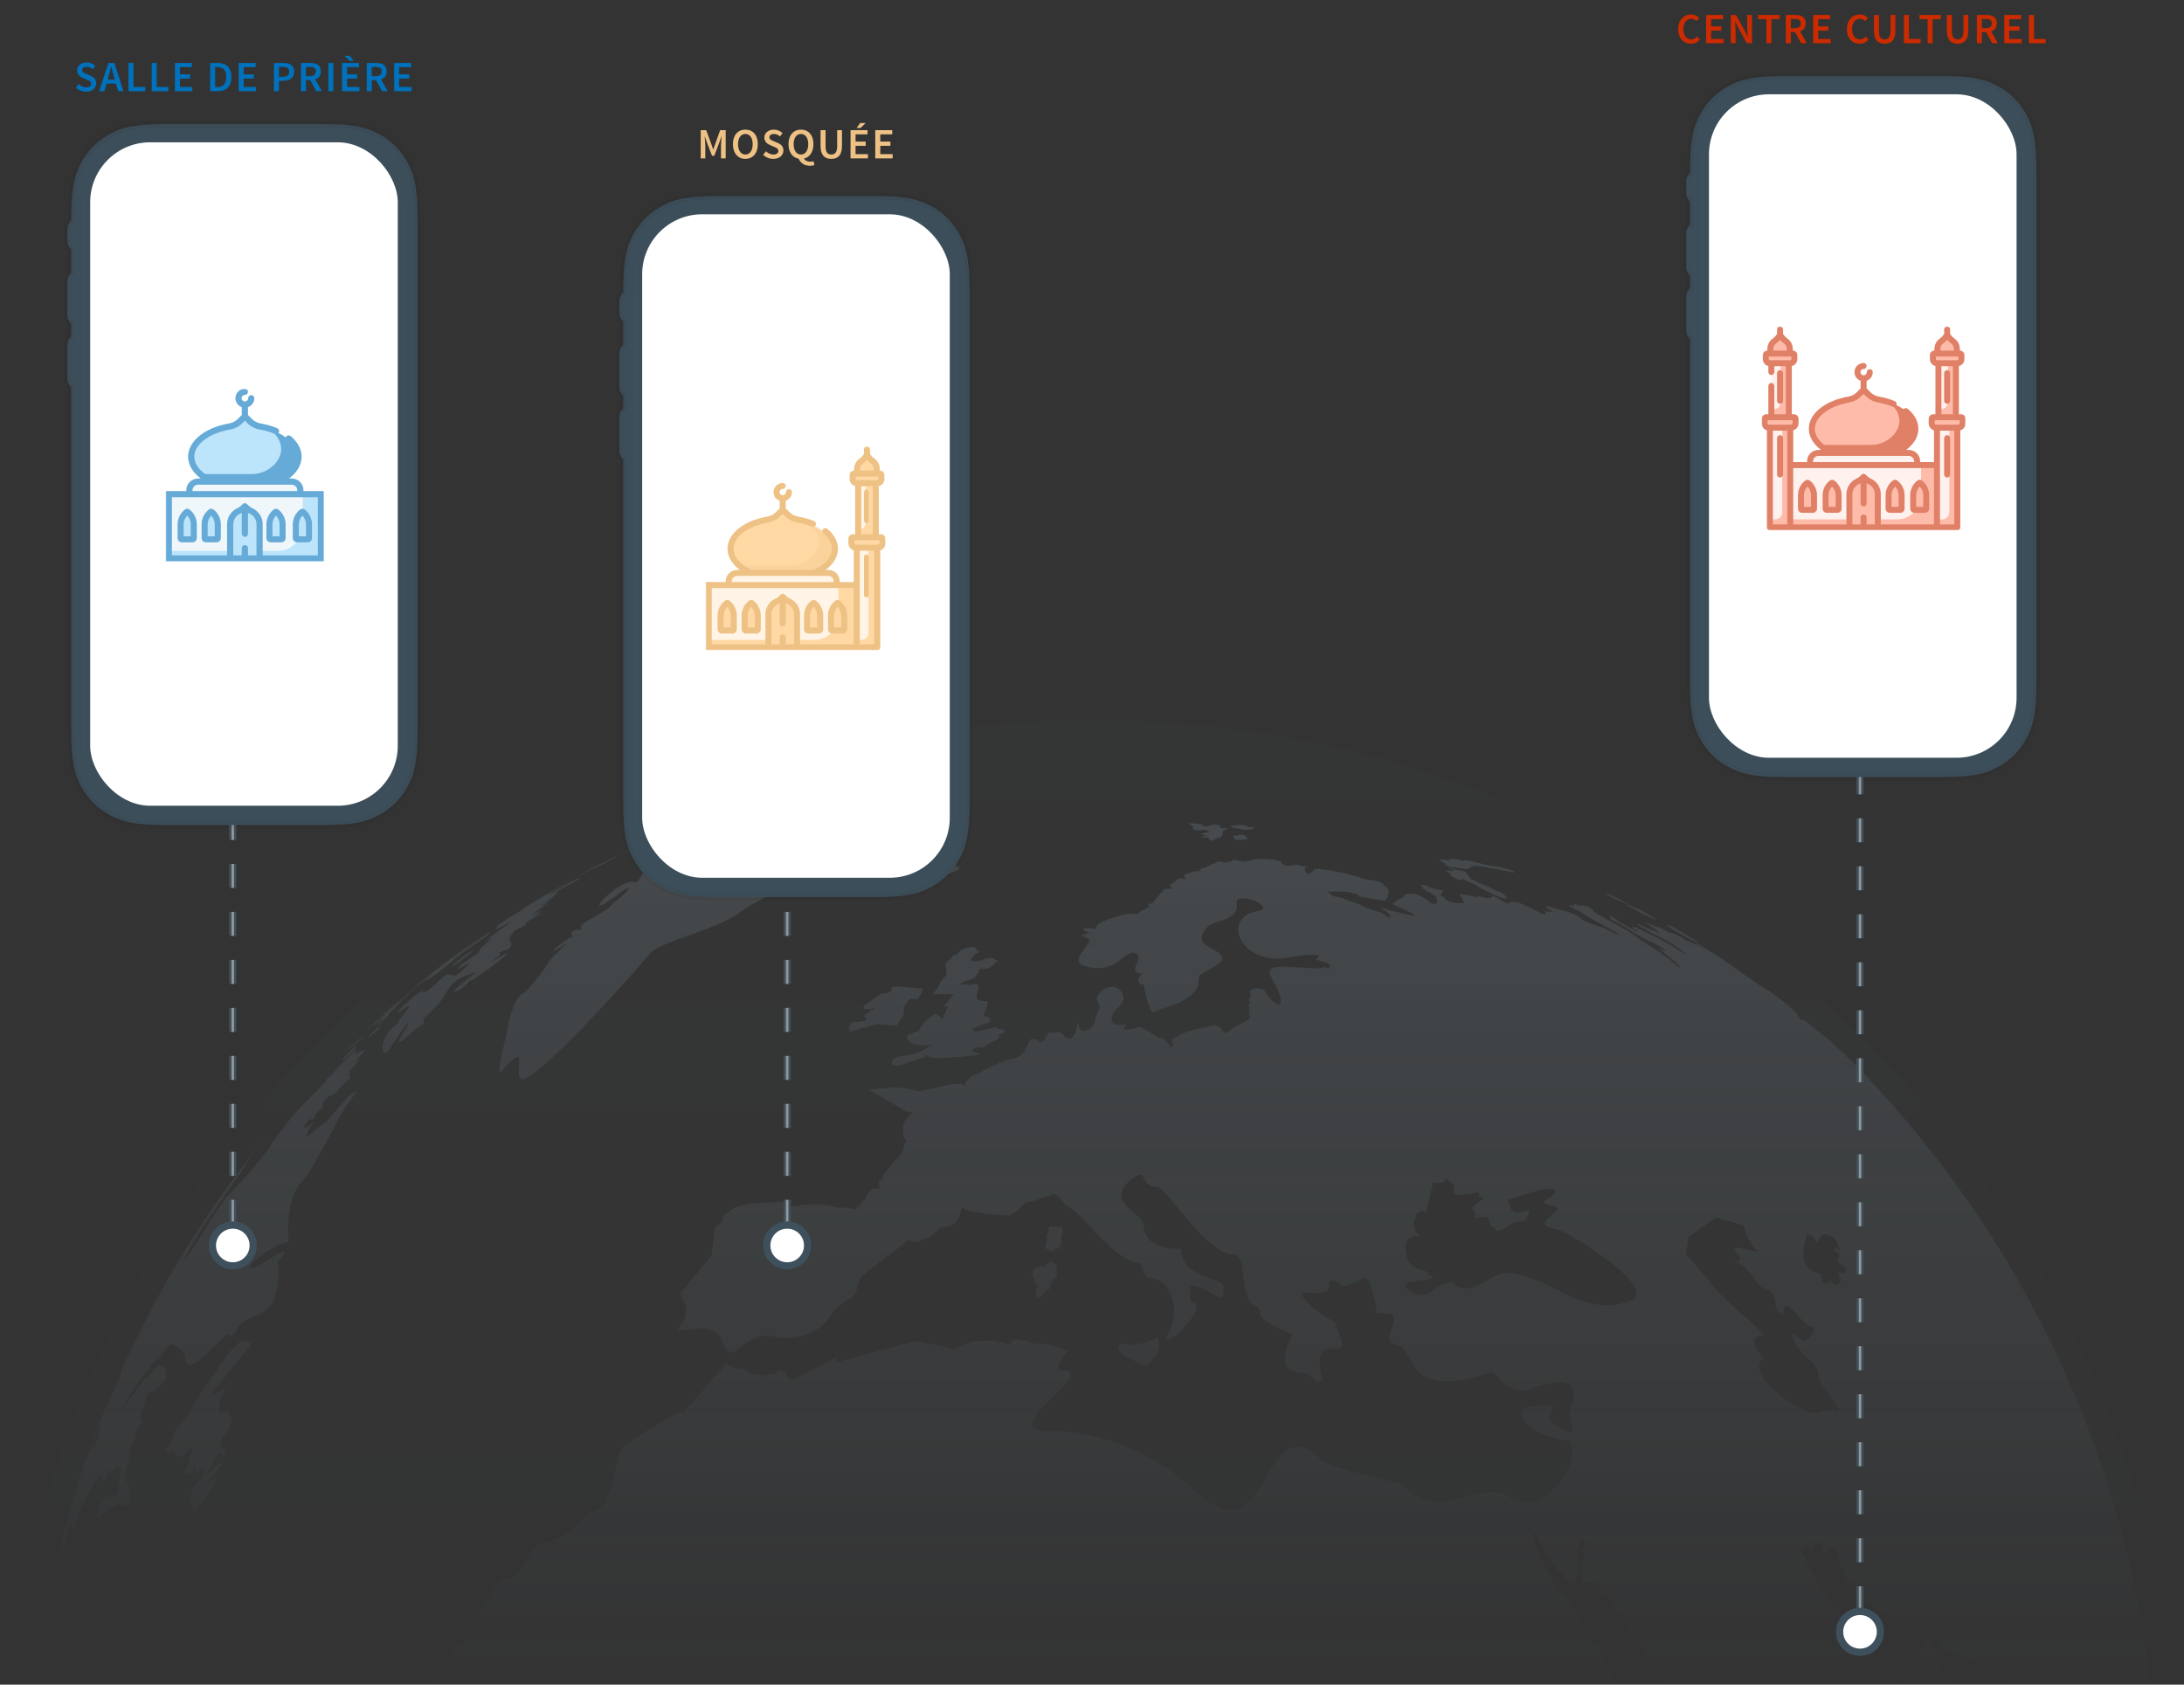 <svg height="702" viewBox="0 0 910 702" width="910" xmlns="http://www.w3.org/2000/svg" xmlns:xlink="http://www.w3.org/1999/xlink"><rect x="0" y="0" width="910" height="702" fill="#333333" stroke="none"/><defs><linearGradient id="a" x1="50%" x2="50%" y1="0%" y2="46.475%"><stop offset="0" stop-color="#b2ccdb"/><stop offset="1" stop-color="#7b9db4" stop-opacity="0"/></linearGradient><path id="b" d="m10 443v-441c0-1.105.895-2 2-2"/><path id="c" d="m10 282v-280c0-1.105.895-2 2-2"/><path id="d" d="m10 282v-280c0-1.105.895-2 2-2"/><mask id="e" fill="#fff"><path d="m0 0h910v512h-910z" fill="#fff" fill-rule="evenodd"/></mask><mask id="f" fill="#fff"><path d="m0 72h66v-72h-66z" fill="#fff" fill-rule="evenodd"/></mask><mask id="g" fill="#fff"><path d="m0 85h75v-85h-75z" fill="#fff" fill-rule="evenodd"/></mask><mask id="h" fill="#fff"><path d="m0 85h85v-85h-85z" fill="#fff" fill-rule="evenodd"/></mask></defs><g fill="none" fill-rule="evenodd"><g transform="translate(0 190)"><path d="m111.252 283.155-.012.011-.009.012v.005l-.012.017-.02.02v.006l-.012.017-.022.019v.011.006l-.011.011v.006l-.009.009-.012.009v.011l-.045.033v.006l-.033.023v.005.012.006l-.009.011-.011.009v.006l-.012.006-.033.047-.067.067v.012l-.111.14-.02.026-.022.017v.006l-.012.011.012-.011zm238.349-149.275c-5.322.657 19.881-4.306 15.449-3.964-10.985 1.667-25.423 6.072-34.481 8.224-2.567.678-5.376 2.105-8.022 2.56-2.611.534-20.64 6.763-21.292 7.549.045.132-8.254 3.227-8.694 3.305-1.313.286-19.781 7.826-6.767 3.325 0 0-19.46 8.492-12.793 6.072 17.841-5.358-6.513 11.859-6.513 11.859 3.846-1.997-.641 5.587-1.973 4.826-6.578-2.493-26.182 19.872-5.665 4.043 4.595-3.297 4.288-1.027-2.678 4.135-2.379 1.866-.22 1.396-5.376 4.384-5.114 3.045-10.117 5.443-8.452 6.62 1.146 1.12-7.461-.076-3.252 3.644-1.333-1.416-16.265 11.369-2.888 2.574 0 0-12.559 12.289-6.952 7.102.332-.26-9.103 13.35-12.001 14.259-2.081.657-5.344 10.18-5.344 12.233-.253 2.356-5.775 23.078-3.163 20.07 12.22-13.918 5.445-1.337 8.022 2.585 3.506 5.672 51.386-48.239 53.965-51.926 3.121-4.507 29.864-10.646 37.535-17.225 4.563-3.809 54.78-29.31 54.78-29.31 17.036-3.276-.662-4.76-10.106-1.198-3.9 1.528-9.697.903-8.913.574 7.063-2.736 16.263-5.727 5.344-4.395-5.897.809 13.939-5.187 14.249.016.131 2.498 6.313-.37 5.961-4.113-.044-4.404-23.064 1.601-11.493-4.81 1.95-1.078 26.338-5.839 10.932-4.222-5.136.664 5.3-1.995 6.137-2.222 2.898-.856-7.989-2.471-4.859-4.525 2.357-1.564-.022-2.347.055-4.253.185-1.323.739-.82 6.556-3.322 4.231-1.503-9.917 2.227-12.045 2.882-10.524 3.47-2.676.165-1.004-.492 0 0-7.415 1.324-9.95 2.115 0 0-6.017 1.497-4.309 1.021zm-308.018 272.253c.055-.447.055-.447.1-.896l-.011-.005c.694-1.637.505-1.702.505-1.702-.033-.017.309-.839-.22.384-.692 1.628.165-.889-.022-.487-.231.384.298-1.302-.67 1.169l-.168.414c-1.144 2.873-1.905 4.955-1.972 5.405-.033.459-1.233 4.258-.968 3.879.262-.369.142.517.408.148.285-.364.385-.797.98-1.993-.719 2.087.77-1.598.881-2.028.12-.428.253-.853.253-.853.376-1.271.893-2.493.683-2.098 0 0 .067-.92.221-1.337zm189.423-225.299c-.023-.025 3.426-2.04 1.155-.649 11.185-6.324 2.976-1.925-3.911 2.098-11.704 7.214-10.591 6.488-10.128 6.379.454-.114-7.141 4.488-4.539 2.786-5.543 3.668-1.026.85-4.045 2.737-5.554 3.641-.935.968-1.972 1.814-6.05 5.263 13.906-7.818 1.641.862-.715.521-9.28 6.744-7.428 5.546 8.606-5.367-2.7 3.039-2.093 3.895.628.871-3.934 2.796-6.987 5.313-6.326 5.434 5.026-2.051 2.457.369-8.341 8.473-5.509 2.135-10.072 4.83-.385.235-8.485 8.36-8.96 6.4-.087-2.193-15.867 13.244-9.607 8.375 9.576-7.026-.53 2.723-.563 4.672.12.138-2.128 1.534-3.593 3.19-4.849 5.66-3.283 13.609.957 6.198 5.235-8.419 10.538-14.24 3.956-3.995-4.296 7.409 5.852-3.128 7.043-3.735 4.773-2.333.341-1.559 3.096-4.312 8.419-8.115 6.218-6.712 9.775-11.967 3.152-4.457 8.773-5.666 8.773-5.666 7.548-3.592-10.592 8.251-5.986 7.13 3.571-1.019 6.623-5.554 6.293-5.278-4.672 5.249 22.307-14.748 13.191-9.746-9.752 5.675-1.101-.075-1.101-.075.33-.293-.684-.983-.463-.663 1.596-1.517 3.373-1.231 4.263-2.225 2.493-2.491-1.013-3.022.43-4.794.605-.649 1.136-2.228 2.315-2.829 8.374-3.951.783-1.198 6.128-4.244 10.799-5.818-.926-.635.592-1.497 10.812-5.868-4.825 1.411 1.447-1.832.033.025 6.743-4.161 5.553-3.573-9.852 4.997 6.878-4.794-.496-.815-4.993 2.806 2.854-2.109 2.821-2.185-1.588-.072 2.798-1.317.684-1.452-.023-.037 2.159-1.559 3.337-2.166 10.338-5.056 7.295-5.084-.574-.101-5.157 3.459-7.306 4.181-3.878 2.129 11.912-6.831 1.641-1.584-8.519 4.748-11.029 7.415-5.355 3.14 9.005-5.672zm-72.49 56.997c.064.061-.132.503-.784 1.086-.659.591-.363.255-1.013.85-.659.588-.009-.002-.362.257l-.33.3c-.354.265-.388.221-1.049.806-.638.599-.957.904-1.333 1.153-.341.286-.341.286-.354.265.496-.761.496-.761 1.004-1.513.309-.296 2.259-2.077 2.27-2.071l.033.028.332-.291s.02.028.351-.265c.012.011.653-.598.653-.598l.075.081c-.33.299-.341.285-.341.285-.309.307.023.026-.298.331l.065.068s.321-.3.33-.288c.343-.293.034.017.034.017 0 .025.318-.288.318-.288.343-.28.354-.268.354-.268.022.028.045.039.045.039zm-13.169 11.708c1.596-1.522 3.072-3.161 3.261-3.602.178-.445-1.213.666-2.798 2.186-1.598 1.53-3.085 3.167-3.263 3.607-.165.451 1.213-.661 2.8-2.191zm1.554-3.458c1.674-1.446 3.612-3.259 4.519-4.233.583-.666-.168-.167-1.843 1.278-1.663 1.463-3.593 3.291-4.176 3.956-.893.979-.165.464 1.5-1.001zm23.814-22.482c-7.758 6.603-7.758 6.603-15.705 13.674-.99.893 1.676-1.447 1.38-1.12-.619.641.34-.282-.276.352-.628.636-1.621 1.5-2.613 2.404-.65.593-1.224 1.276-.563.696.673-.582 3.461-2.792 4.387-3.739.32-.303.307-.314.957-.918 1.942-1.811.673-.565 1.699-1.416 1.707-1.421-1.135 1.38-1.071 1.453-.262.361-.881.996-.812 1.064.042.054-.299.335-.553.708.067.084-1.861 1.894-.803 1.092.33-.289 2.259-2.116 2.92-2.7.99-.873 1.994-1.751 2.224-2.141-.065-.082-.285-.317 1.058-1.481 1.665-1.443 1.534-1.593 2.171-2.211.32-.307.935-.941 1.256-1.253-.044-.047.343-.288.343-.288-.089-.089 1.155-1.363 2.511-2.501 1.356-1.134.583-.688 1.917-1.847.673-.573 1.3-1.214.265-.364-.33.285-.694.546-.694.546zm-66.251 146.706c-4.751-6.791-13.049 10.001-20.72 20.337-4.131 5.773-5.454 10.565-9.4 13.809-2.909 2.368-2.457 8.333-4.1 8.574-2.148.493-.783 3.224 1.169 1.766.231-.352 2.787 1.951 2.722 2.361 1.531 1.026 4.309-3.546 5.908-3.789 1.981-.498-3.362 6.498-1.224 6.011-4.684 6.872 2.678 5.708 1.807 1.544-.881 3.087 1.952-1.391 1.069 1.684-1.51 5.389 2.776-2.77 3.284-.878 1.2 5.504-5.83 6.743-5.114 10.373.595 3.133-.12 1.214-.32 1.986-.616 2.303 1.113 5.376 1.356 6.284 4.628-6.299 4.628-6.299 9.499-12.83-.265-.101-.265-.101-.519-.191l.298-.311c-.793.951-.2-1.321-1.111-.828-.089-.026-.21.336-.298.311-.586.613-.298-.118-.806.528-.263.324-1.356 1.173-.892.086.153-.355.472-.654.703-.987.541-.635-.042-.854.486-1.068.253-.33.274.1.53-.227.848-.515 3.735-5.25 4.341-6.273-3.23 2.515-3.23 2.515-6.38 5.085-.122-.04-.122-.04-.087-.456 1.046-1.281 4.868-9.911 5.487-7.121.672 2.378 3.107-2.946.396-2.796-1.267.327.474-5.344-.528-4.054 1.673-.143 5.729-8.218 4.243-8.034-.087-.039 0-.423-.067-.459-.585-2.424-2.115-3.129-4.056-1.822-1.244.75-.736-5.17-.02-6.607 1.233-2.516 2.059-3.45 1.465-3.743-.817-.834-1.83 2.247-2.591 1.433-.429-.195-2.701 1.407-3.317 1.57.982-1.332.982-1.332 1.785-2.295 7.099-9.088 7.099-9.088 14.405-17.93.407-.696.407-.696.595-1.043zm158.321-206.669-.165.181c-1.995.973-1.995.973-4.376 2.157l-.407.193s-.396.185-1.984.983c-.793.4.023.037.815-.352 1.599-.772 2.405-1.148 4.399-2.115 1.609-.761 2.424-1.125 2.039-.881-.388.201.396-.174-.388.207-.803.389-3.15 1.628-2.346 1.265 1.236-.514 6.865-3.112 8.419-3.96.793-.403-.904.17-2.104.72-.826.364.803-.353.803-.353 1.645-.699 3.649-1.615 4.092-1.74.427-.109 3.679-1.545 5.298-2.266 1.62-.72 4.419-2.04 5.235-2.418.806-.372 4.044-1.802 5.289-2.275.826-.317 3.704-1.471 3.317-1.268 0 0-.407.182.011.025.408-.151.012.03.43-.104 2.493-.951 2.493-.951 4.552-1.735l.43-.157.396-.167c.828-.321 0-.014 1.245-.493.815-.322.806-.367 2.05-.839 1.233-.476 2.072-.781 3.735-1.387l.421-.156c.836-.311.846-.288 2.103-.717 1.244-.426 3.328-1.194 4.584-1.645.839-.288-.011-.036-.441.107-.407.138-.837.289-1.255.423-.839.279-.839.289-1.665.576-1.687.58-6.27 2.228-3.372 1.114l2.511-.885c1.256-.429 3.341-1.172 4.606-1.587 1.269-.412 2.513-.839 3.804-1.239 1.266-.398 2.093-.689 2.522-.819.85-.255.837-.279 1.269-.433.825-.289.825-.283.825-.283.408-.188.839-.282.829-.321v-.016c-.014-.02-.432.101-1.699.504l-.43.143v-.012c-.419.132-.419.132-.848.271-.418.132-1.687.538-2.106.68-.429.157.419-.131-.837.294-1.674.57-.848.272-.848.272-.418.124.419-.163 1.256-.445.837-.283.837-.293-.43.123l-.065-.079c-6.767 2.26-13.467 4.686-20.079 7.264l.122.051c2.073-.795 2.073-.795 4.563-1.72l-.408.154c-.826.317-1.233.478-2.072.792-.418.165-.418.165-.826.322l-.419.159-.826.317v-.006c-.408.16-.408.16-.826.321 0 0 .408-.16 0 0l-.408.16s-.009-.005-.43.154l-.407.163v-.006c-.408.165-1.244.49-1.652.657l-.408.157-.407.171c-.828.331-.828.331-1.654.666l.419-.167s0-.006-.419.16l-.033-.07c-2.733 1.113-5.467 2.247-8.176 3.416l.022.076c-1.213.526-1.213.526-2.436 1.063l-.407.181c-.396.176-.396.176-.408.168 0 0-.408.179-.817.359l-.405.176c-.804.364-.804.358-1.621.719l-.397.184h-.22c-1.178.528-2.348 1.083-3.515 1.622.045.003.089.016.089.016s.011.016-.397.198c-.407.187.408-.182.815-.363l.399-.187v.003l.394-.181.418-.176-.405.191s-.795.369-1.202.554c-.408.191-1.61.741-1.61.741-.009-.011-.418.177-.418.177-.396.181 0-.009-.396.176l-.397.187c-.407.184-.407.187-.815.375h-.009l-.388.188-.396.193-.033-.07c-.87.412-1.741.808-2.613 1.22zm-20.706 10.678.033.04c-.396.213 0 .003-.772.431-1.168.657-2.667 1.609.43-.112 6.248-3.377 4.022-1.888 9.543-4.712 7.967-3.893 5.378-3.126 2.998-1.944-1.587.797-10.645 5.492-5.178 2.568.407-.205.803-.408 1.189-.612v-.061c-2.767 1.439-5.51 2.904-8.243 4.401zm-36.907 22.642c.694-.468 1.39-.938 2.083-1.41l.067-.072c-.717.486-1.42.993-2.15 1.481zm-30.822 23.048.176-.131c-.496.789-10.656 9.363 2.623-1.692 7.669-6.016-8.321 7.309 3.361-2.182-7.604 6.099 1.378.317 10.051-7.241 5.509-4.472 14.689-9.868 13.785-10.389-.606-.107-15.228 10.663-19.945 13.987-4.276 3.156 18.523-13.728 13.411-10.204-1.456 1.022-2.524 1.811-3.239 2.322-6.435 4.718 6.115-4.401 6.115-4.401l-.011-.003c-9.024 6.326-17.806 12.972-26.327 19.933zm-14.369 12.284-.089.084-.098.081v.005l-.045.033v.003l-.011.028-.011.006-.011.006v.003l-.012.011.012.016c-.32.302-.661.596-.661.596l.011.017-.33.291.009.014.014.006c3.359-2.89 3.359-2.89 7.107-6.013l-.022-.023-.343.293.298-.342s.343-.293.321-.305l.32-.313c-.012-.008.318-.311.638-.604.343-.293.33-.303 1.013-.878.33-.291.33-.291.673-.576.33-.291.673-.588 1.004-.873v-.006s.659-.574.99-.868c0 0 .012.006.354-.279v-.006s.683-.563 1.026-.85c.34-.286 0 0 .67-.563.695-.566 0 0 .352-.286l.343-.28c.309-.275-.287.219.552-.459-4.784 3.907-9.456 7.925-14.073 12.032zm-48.73 50.866.065-.072.143-.185zm-92.082 197.956c4.176-22.391 10.05-44.19 17.477-65.276.044-.003.087-.047.132-.148l.307-.836s-.142.425.298-.828c.31-.836.012 0-.143.417-.296.836-.879 2.51-.583 1.674.606-1.668-.122.419-.122.419s.165-.412.022.012c-.142.42.011.011-.109.431-.143.42.175-.408.198-.397l.198-.401c.309-.831.187-.406.485-1.234.165-.414.683-1.64.957-2.487.111-.42.784-2.063.432-1.256.044-.453.044-.453.274-1.31.574-1.676.574-1.676 1.323-3.766-.33.826-.33.826-.65 1.653l-.087-.006c.848-2.263 1.687-4.525 2.577-6.761.012.048.022.101.045.143-.32.828-.154.42.341-.814.507-1.225 2.248-5.305 3.646-8.562 3.076-6.864-1.278 3.315-.803 2.547l1.5-3.213c2.039-4.264 3.085-7.582 3.9-10.529 3.217-7.113 6.633-14.12 10.226-21.027l.256-.324c.418-.787 2.048-3.935 3.503-6.67l-.011-.12c13.202-24.357 28.629-47.333 45.996-68.668l-.263.345c-.274.345-.287.341-.287.341s-.793 1.072-1.058 1.422c0 0-1.367 1.749-1.631 2.098-.276.353.276-.349-.276.353-.538.689-.253.359-1.079 1.401-.828 1.043-.265.355-.806 1.058 0 0-.274.347-.539.705-2.237 3.311-2.237 3.311-4.352 6.704.817-1.049.307-.328.078.059 0 0-2.337 3.223-2.315 3.234l-.508.73s-10.578 15.256-12.53 18.212c-2.037 2.896-4.826 7.927-6.215 10.182-2.072 3.4-3.007 5.935-1.928 4.514 1.313-1.782 5.058-7.764 5.576-8.475 1.654-2.081 2.932-4.928 3.56-5.573.672-1.673 8.53-12.869 8.53-12.869-.673 1.688 11.161-11.452 15.901-17.785 2.126-2.793 2.048-3.42 3.945-5.851 6.315-7.901 7.241-10.012 13.588-16.151 3.535-3.329 8.031-8.156 8.319-9.103l.298-.319c.67-.568.67-.568 1.046-.826 5.412-5.778 5.412-5.778 10.623-11.151-.1 1.15-.1 1.15-.452 2.686.98-.887.98-.887 1.643-1.466.34-.291-.243.381-.243.381-.274.349-.209.417.132.135.33-.282.628-.61.959-.903.02.017-.287.339-.265.355.33-.286.343-.274.343-.274.34-.271.042.045.042.045.376-.241 1.037-.829.739-.489l-.309.302c.023.016.332-.275.354-.257.055.053-.143.478-.078.534.385-.216.97-.878 1.058-.792.009.017.033.031.033.031l.022.045c-2.315 2.631-2.315 2.631-4.628 5.258-.232.391.033.028.1.103 0 0 .033.037.042.048l.33-.294c.673-.565.388-.227.388-.227l1.046-.809.154.16c-.53.71-.937.912-1.222 1.253l.055.056-.32.285c.022.022.055.051.055.062-.254.37-1.079 1.371-1.719 1.978 0 0-.32.299-.638.596-.628.598-.058-.054-.686.548-1.253 1.208-.296.314.111.109.022.016-.276.349-.276.349.352-.28.32-.3.65-.591.399-.218-.605 2.462-.207 2.228.694-.523-.2 1.032.496.498-1.256 1.2-1.256 1.2-2.502 2.406-.619.613-1.213 1.232-1.532 1.527-.924.918.065.067-.86.983-.628.602.069.065-.781 1.04-.572.66-1.588 1.492-1.698 1.394-.02-.017-.044-.048-.044-.048l-.33.289c-.31.3-.034-.039-.034-.039-.408.218-.363.254-.474.159.189-.425-.32-.305-1.002.247 0 0-.298.322-.307.314-.363.252.242-.372-.363.243-.31.316-.938.917-1.224 1.246l.065.054-.309.31c-.274.333.165.151-.122.492 0 0-.298.297-.298.305-.253.361.178.75.242.806.33-.285.751-.487.508-.126-.276.342-.948.903-1.213 1.246-.24.366.376-.257-.24.366-.609.622-.312.305-.366.244 0 0-.287.33-.307.313-.309.305-.045-.04-.045-.04-.396.238-.881.957-1.168 1.287l-.296.314c-.499.717-.41.791-.022.565.097.082-.454.749.164.138.594-.626.287-.319.065.056 0 0 .056.054.067.062-.507.711-.65.587-.672.563-.441.193-1.214 1.24-1.124.744-.123-.106-.023-.017-.376.246-.022-.012-.033-.034-.033-.034-.089-.075-.387.244-.176-.153.407-.786.407-.786.539-1.259-1.356 1.702-1.356 1.702-2.7 3.411l.033.028c-1.146 1.296-.407 1.359.243.78 0 0 1.113.391 2.093-1.046-.033-.026-.352.26.298-.313 1.674-1.402-.585 1.786-1.378 2.806-1.596 2.042 1.796-.735-.583 1.769-1.191 1.246-.673 1.699.518.433.595-.61.639 0 1.839-1.245 1.182-1.239 5.674-4.718 5.334-3.876 4.991-5.871 4.991-5.871 9.796-11.354 1.841-1.206 1.841-1.206 3.683-2.395-2.273 3.151-2.273 3.151-4.807 6.635-1.124.692-13.498 26.391-18.71 31.892-7.406 8.086-5.158 25.082-5.211 25.04-4.631-1.223-23.672 14.228-13.281 9.917 2.369-.929 17.852-12.171 8.53-1.779.518-.632.881 6.903-.45 12.261-2.923 13.196-13.181 7.655-17.06 17.197.011 0-2.181 2.063-2.349 1.038-.405-3.976-18.104 20.907-18.534 9.088-.011-2.837-5.189-5.923-6.478-5.128-1.203.843-4.784 7.233-6.58 7.336-.078-.036-2.943 3.406-3.471 4.119-3.858 5.408-3.858 5.408-7.538 10.933-1.641 3.574-1.641 3.574-3.25 7.157l-.178.395c.806-1.548 4.201-7.69 4.619-7.988 1.599-1.211 5.037-7.281 6.843-8.364 1.443-.767 4.97-6.259 5.643-4.984.683 1.268 2.391-.758 2.192 2.924-.011 1.402 1.035.952-.571 3.486-2.57 3.971-6.051 4.768-6.921 5.327-.608.204-.586 2.085-1.323 4.1-1.521 4.939-3.019 8.034-.793 7.08 1.563-.735-3.007 3.405-3.063 7.059-.034 1.816-2.326 3.693-2.469 7.277-.067 3.154-2.865 10.292-1.169 11.316 1.06.355 2.943 6.298-.12 9.292-1.366 1.341-3.228-1.005-5.256 1.036-.276.361-1.939 2.088-1.874-.128-1.245 3.206-.55.735-1.146 1.894-.154.401-1.046 1.48-1.191 1.436-.221-.518-1.487 1.352-2.005 1.651-.683.246-.893 1.088-.793-1.133l.055-.431c.098-2.67 2.104-5.224 2.765-5.918.454-.319.541.162 1.289-1.402.408-.78.397.12.541.171.109.033.309-.356.32.093.055 1.36 1.786-1.687 1.752-.795.067.022.572.632.672.663.706-.23 1.157-.979 1.839-3.442.376-1.225-.24-1.867-.109-2.284.242-.817.209-.828.221-1.727-.034-.461 1.596-3.968.628-3.4-.058-.025.065-.879.131-1.309-.209-.079-.661-.233-.814-.285-.058-.022.02-.45-.045-.468-.583.243-.728-.254-1.665.783-.287.359-.242-.082-.627.692-.628 1.159-.695-.689-1.256.49-.385.78-.012-.461-.376.78.198-2.673-1.598 3.568-2.006 2.98-.207-.07.055-.896-.505.286-.165.403-.619-.205-.552-.636.065-.895-.209-.072.209-1.762.22-.847-.55 1.189-.463.3.022-.45-.815 1.564-1.023 1.948.075-1.343.075-1.343.296-3.111-.176.4-.176.4-.365.805-2.7 5.997-5.62 6.917-9.983 22.566-.652 2.557.142-.876-.253-.075-1.104 1.984-.288-8.78-3.958 4.88-.33 1.278-3.967 13.585-.946 1.581 1.168-4.273-.078-.478-.817 2.53-2.016 8.613-4.606 18.02-1.928 6.824.694-2.568 2.457-10.344 2.943-11.13.34-.367 1.375-6.041-.198-.056-.862 3.439-1.38 4.673-2.7 10.28-1.037 4.762-.993 3.867-2.217 9.947-.165.868-.628 3.034-.881 4.332.22-1.302.22-1.302.452-2.616-.465 2.169-.465 2.169-.906 4.34.178-.87.178-.87.265-1.301h.011l-.076.431s-.011 0-.1.437h.011c-.087.433-.087.433-.176.87l-.065.434-.089.442-.087.425s-.165.871-.243 1.309l-.076.437c.132-.875.132-.875.287-1.749l-.089.436c-.089.436-.089.436-.167.867zm-1.069 5.803c.132-.674.231-1.354.341-2.023l.034.112h.02c-.156.87-.231 1.309-.307 1.74-.012.072-.056.124-.089.171zm-.1.71.065-.451.034.011-.067.44h-.022zm174.896-277.967c2.48-1.813 4.51-3.518 4.387-3.691-.12-.165-2.357 1.251-4.848 3.08-2.468 1.846-4.497 3.565-4.365 3.727.123.174 2.349-1.276 4.826-3.115zm392.091 136.091c10.139 9.396 12.442-1.027 16.575-.63.594.056 2.963-1.1 3.161-.906 8.552 8.016 16.389-4.745 24.455-3.761 18.215 2.297 30.953 18.857 49.974 11.662 13.488-4.77-26.303-29.318-30.626-29.905-13.75-2.155 7.164-8.402-1.783-9.866-8.728-1.393 1.85-2.949 1.146-6.253.078-.098.078-.098-.109-.395-1.919-.109-1.919-.109-4.089-.398-7.902 2.34-7.902 2.34-16.023 4.815 2.424.252.123 6.744 6.215 4.984.221-.313-.042-.478.627-.361 1.049.123 2.36-.621 2.603.095.065.931-.839 2.686-1.456 3.522-1.574 1.11-4.309.255-6.083 1.696-.761.556-6.203 4.64-6.645 1.699.076-.12.076-.12.165-.241-.959-.168-.959-.168-1.908-.338.101-.159-.019-.489-.164-.809.055-.084.145-.196-.076-.405.042-.072-.221-.176-.429-.409.031-.058.009-.545-.156-.815.055-.103.033-.59.067-.643-.187-.24-.452-.387-.673-.577-.22-.204-.22-.204-.44-.408-2.613.204-2.613.204-4.959.584-.156-.286-.156-.286-.089-.412-.187-.237.287.095.363 0 .044-.096-.154-.324-.1-.414-.033-.486-.065-.983-.087-1.467-.198-.241-.123-.361-.087-.406-.2-.227-.486-.339-.441-.414-.201-.237.044-.622-.189-.809-.231-.188-.309-.053-.585-.159.067-.123.067-.123.156-.254 2.468-2.236 2.468-2.236 5.202-4.264-.047.073-1.676-.177-1.676-.177-.232-.191.143-.238-.1-.42.022-.019-.351.017-.351.017-.443-.439.527-1.407-.751-1.648-.968-.157.109.383-.859.232-.662-.081-.539.307-1.213.224-.661-.073-.541.321-1.211.24-.662-.05-.829.223-1.797.084-.65-.068-.893.319-1.543.251-.32-.056-.595-.167-.957-.156-.055.092.153.313.109.412-.045.07-1.256-.213-1.302-.154-.935-.153.012 0-.45-.403-.242-.177-.365.03-.595-.149.011-.016-.12-.969-.055-1.072-.175-.876.253-1.026.078-1.894.031-.089.087-.174-.123-.414-.064-.486-.407-1.088-1.013-1.223-.033.053-.363.026-.352 0-.242-.174.109-.202-.111-.408-.363-.568-.574-.205-.803-.408-.256-.173-.132-.389-.109-.414-.245-.165-.366.025-.619-.138.022-.026.133-.24.142-.263-.705-.57-.463.207-.472.263-.1.138-.419.118-.508.258 0 .616.574.814-.109.814-.96-.121.122.395-.828.275-.65-.067-.396.078-.837.265-.396.082-2.226-.265-2.832-.409-.109.205-.109.205-.22.422-1.422 6.206-1.422 6.206-2.965 12.521-.276-1.836-2.842-.691-3.086-.285-.681.677-1.994.739-1.122 1.475.21.218.011 1.71-.374 1.853-1.225.482-.154 4.833 1.553 5.72.739.378-.43.766-.737.761-7.11-.666-6.073 13.318 2.5 14.186.044-.053 1.28.439 1.28.439 1.574 1.435-.156.738 2.168 1.964 2.337 1.209-3.799 2.119-5.509 1.92.265.07-2.181 1.1-3.13.199-.396-.341-.924 1.049-2.622 1.903zm130.093-28.429c-5.71 3.934-5.71 3.934-11.638 8.154-.443 3.729-.443 3.729-.96 7.46.067-.072.067-.072.385.109-.055.045 8.003 9.149 8.003 9.149 7.328 10.129 17.145 16.224 24.43 24.433-.153-.313-8.895-.313-1.277 8.274 1.992 2.306 1.981-.517-.267 2.196-4.892 6.018 12.938 19.933 20.53 21.506 4.034.917 6.425-1.958 11.615-.775 1.422.447-4.661-7.857-5.311-8.696-5.598-6.872.452-7.207-9.345-14.843.056-.036-10.006-13.106-.836-6.173 2.963 2.294 7.88-6.503 3.978-5.218-1.774.759-10.061-12.227-11.041-7.975-.995 4.609 1.651 4.474-2.24 1.611-2.644-1.987.585-7.908-5.905-9.679-3.914-.979-5.4-9.284-12.884-11.304-.042.047 6.006 1.394.198-4.812-.737-.773 1.883-.697 1.961-.773.067-.053 8.731 2.477 7.507 1.148-2.701-2.905-4.363-6.249-5.568-10.509-5.663-1.707-5.663-1.707-11.336-3.283zm51.109 12.485c-.959-2.683-1.069-3.083-2.03-3.822-2.698-2.333-5.707-1.944-5.948.205-.198.154-1.157 3.318-2.161.229-.044.026-1.146-2.509-3.052-1.962-.078.059-.156.128-.232.174.263 1.744-4.242 10.075 1.83 14.797 2.014.842 2.014.842 3.789 1.391.585 1.895.585 1.895.938 3.495.274.252.274.252.34.199.97.233 1.291.464 1.828.079 1.38-1.902 3.263 1.844 3.782 1.024.132-.551 1.818-1.276 1.917-1.338.287.265-2.458-4.798-.388-3.934.09-.062.388.188.477.126 1.277.503 3.185-.842.759-2.907-1.863-1.499-1.046-1.142-2.656-1.87-.352-.221 2.589-2.86-.32-4.082-1.222-.528-.561-2.477.452-1.304 1.51 1.78 1.687.689 1.632.724-.387.286-.761-.884-.959-1.225zm-159.802 454.062c-1.408.319-1.408.319-3.029.773-4.122.99-2.248 10.974-.991 13.493 1.342 2.695-2.976 12.586 1.411 12.09 3.439-.507 11.615 11.067 9.378 14.404-2.115 3.052 2.126 2.345 3.978 1.217.761-1.114.761-1.114 1.255-2.062-3.072-7.759-4.452-21.226-9.696-24.038 3.966-6.721-2.118-10.294-2.305-15.877zm32.146 44.163c1.247-2.155 1.247-2.155 2.469-4.307-2.963 3.028-3.009.168-3.252.367 0 0-.913.353-1.169.557.014.014.123.168-.109.389.034.061-.242.221-.485.429.022.02-.198.266-.472.428-.011-.008-.376.016-.376.016.022.034.132.191-.122.414.044.056-.22.224-.474.428-.871.983-.871.983-2.017 2.152-4.44 9.172 6.636 2.328 1.663 18.263 1.115-.115 2.524-.42 3.936-.731.407.022.298-.151.605-.305.574-.331.574-.339.884-.492.881-.506.759-1.295.848-1.785.309-.763-.122-.798-.056-1.295.287-.794-.351.073-.351-.535.318-.728-1.091-.448-.652-1.589.065-.498-.33-.515-.585-.876-.44-.073-.298-.467-.354-.546-.055-.079-.538-.212-.87-.112-.131-.195.652-.819.784-1.203.02-.579 1.135-1.282 1.144-1.856.256-.798.385-.023.628-.817-.132-.209 0-.599.133-.987.165-.918-.274-.408-.109-1.332.231-.801-.354.07-.376-.548.243-.812-.351.068-.12-.742-.055-.087-.221-.895-.253-.941-.056-.084-.312.124-.354.04-.055-.081.175-.308.12-.386-.45-.09-.946.347-.747-.523.097-.408.318-1.243.086-1.575zm93.858-.714c.968-.668.946-2.269.011-1.583-.023-.008.1.1.1.1-.265.271-.366.182-.366.182l-.164.364c-.221.328-.859.759-1.069 1.091-.253.302-.253.834-.508 1.11l-.097-.101c-.276.275-.178.372-.178.372l-.363.174s-.087.447-.078.464c.045.042.343-.207.111.093.045.054.045.054.087.095-2.733 5.392-.937 2.308-4.461 5.839-4.111 4.03-10.545 13.498-15.308 15.129-.706.353-3.019 7.122-3.524 4.731-1.093-5.348-12.697 5.733-14.414 7.883-6.756 8.223-5.269 12.827-13.237 21.862-7.623 8.427-13.85 17.146-7.57 20.353 4.012 1.779.906 1.43 6.425-2.751.98-.745 3.735-2.454 3.846-2.3 1.146-.489 1.146-.489 1.939-.755 0 0 .012.006.351-.212 6.382-5.078 26.617-25.888 29.976-33.106 2.776-6.508 9.964-11.554 10.491-17.947-.111-.101 0-1.133.254-1.438 4.793-6.29 5.224 1.486 8.397-6.548 3.219-8.332 8.054-17.614-.65-13.101zm-265.517-457.478c-3.259 3.621 3.032 5.808 10.725 9.564 2.522-3.489 7.128-4.826 4.639-11.942-5.62 2.295-9.278 3.778-15.364 2.378zm-33.995-31.94c-3.196.04.12 1.301-3.043 1.355.904-.025.917 2.168-.418 2.177 1.233 1.096 1.531-.353 1.531 1.734-.175 2.409.619 1.564 1.83 2.638.705.453-1.443.85-.959 1.335.739.696.695.311-.109.904-.793.699.298 2.675 1.158 2.642.418 0 1.221-.565 1.409-.896 1.698-2.678 3.715-1.892 3.691-4.936.055-2.168 3.824-1.993 2.083-4.857-.761-1.172.583-1.36.53-2.191-.055-.706-3.417-3.041-3.539-1.699.065.786-.452.11-1.068.879-1.18 2.006-1.841-.219-3.097.915zm4.011-15.779c.087 1.125.595 1.474-.1 1.825-1.409.542-.065 2.317-.703 3.173-.399.954-.366 1.379-.508 2.555.033.384 1.046 1.27 1.521 1.26.231-.006 1.465.885 2.126.401-.012-.093-.254-.321-.033-.428.45-.394.496.394.441-.426-.034-.503 1.122-.724 1.609-.448.009.143-.43.759.496.425.903-.4-.023-.235-.055-.854-.023-.285-.033-.565-.056-.853.21-.691.935-.294.639-1.282-.837-2.149 2.556-6.341-1.554-6.299-4.627.051-3.637.289-3.824.951zm-61.745-155.629c-1.542.535-1.607.229-1.885.895-.276.641.122.523-.153 1.215.064.33.793-.131 1.256.123.076.339 1.288.269 1.76.566 0 0-3.37 1.567-4.516 1.942-3.835 1.254-1.774 1.267-2.248 2.826.034.182-2.248.941-.661.742.397-.078 2.148.481 2.589.638.472.282.595.906.695 1.354 10.248-1.175 10.248-1.175 20.474-2.186 3.174-.095 10.723-3.109 5.4-3.886-3.284-.462 1.256-5.241-3.648-2.89-4.517 2.098-1.885-1.645-5.674.089-.387.168-2.489-.246-3.726-.361-1.687-.223-2.535-.383-3.836-.805-1.751-.503-3.646.317-4.627-.472-.539-.619-.75.359-1.202.209zm-3.592 54.976c.011.112-.045 1.293-.034 1.334-.341.126-.373-.023-.363.023-.33.156.1.414-.221.573l-.352.028c-.33.104-.307.24-.638.347-.641.285-2.58-.17-3.461.612.023.067.056.202.065.243.009.045-.376-.014-.376-.014-.298.171.078.241-.243.377.012.042-.033-.106-.363.023.012.039.045.204.056.247-.309.174-.385-.107-.98.378.022.064.067.209.067.243-.32.14-.365-.014-.352.028-.321.184.098.341-.563.605-.33.109-.363-.014-.341.022-.33.14-.298.275-.287.341.031.09-.298.176-.276.271-.595.472.078.299-.98.389.033.153.033.153.43.216-1.058.101.131.534-.915.64-1.046.137-.267.342-.893.629-.341.11-.374-.016-.705.123.022.034-.022 1.184.022 1.329 1.456.034 1.456.034 3.228-.028-.033-.129-.033-.129-.076-.257 0-.022-.012-.04-.343.026.695-.093 1.058-.093 1.741-.182-2.059 1.583-2.059 1.583-4.452 3.274.045.126.045.126.065.257.033.103.408.14.43.227.012.059.33-.1.354-.023.022.079.055.181.076.252.023.078.343-.042.354-.019.009.059-.31.173-.276.279-.815.899.33 1.144-1.069 1.246-.684.115-3.426.476-3.448.366-.354.022-.056-.173-.078-.257-.418-.151-.639.282-.959.406l-.354.017c.011.042.056.188.089.254-.309.185-.639.285-.616.372.02.067.065.212-.232.352 0 0-.045-.12-.354.031.012.036.012 1.197-.262 1.463-.145.643.659-.154.505.487-.243.356-.165.61-.078.868 5.532-1.589 5.532-1.589 11.075-3.148 4.288.319 4.288.319 8.552.672-.02-.132-.02-.132-.065-.271.187-.652.363.022.541-.63.12-.881 1.08-1.265 1.2-2.144.175-.772.739.132.89-.644.201-.618.312-4.639.609-4.852.616-.353.385.16.572-.613.198-.621.34.017.561-.612-.033-.11.507-.843.507-.843-.009-.072.354.006.354-.04.32-.126-.045-.212-.065-.258 1.244-.756 4.02.624 4.276-1.48-.123-.545.351.016.583-.604-.122-.54.354.02.243-.526.21-.674.43-1.334.309-1.927-5.478-.501-5.478-.501-10.997-.94-1.016.265-1.016.265-1.687.444zm35.494-15.409c-.44-3.235-7.702-.249-7.846 1.231-.198.988-2.137.297-2.315 1.391-.023-.082-1.235 1.415-2.192 2.118-1.963 1.246.912 5.328-.773 5.93.012.022-2.633 3.103-2.6 3.355-.009 1.769-2.535 3.371-2.709 4.259 4.538-.079 4.538-.079 8.748-.062-2.006 2.484-2.006 2.484-3.967 5l.33-.033c.022.118.045.216.055.291.023.079.343-.03.354-.011.341-.028.672-.053 1.013-.082-1.277 2.396-1.277 2.396-2.203 4.749-.332.036-.332.036-.673.075-.783-.551-1.752-1.945-2.7-1.589-3.825 1.495-7.108 6.811-6.932 7.558-.044-1.692-3.989 1.861-3.613.582-4.639 3.271 6.215 6.595 10.271 3.811-4.619 3.215-7.538 4.91-13.093 5.319-5.906.467-6.887 6.547 1.433 3.058 1.797-.755 8.672-2.26 8.74-3.464-.1 2.507 12.87.791 16.374.598 3.197-.145 5.654-.885 5.641-.918-.351-.233-3.063-1.099-3.383-1.083.518-.839.518-.839.715-1.628.022.148.022.148.045.302.65-.028 1.521-.672 2.214-.406 2.019.629 3.662-1.519 5.214-2.119.926-.333 4.639-1.786 2.513-3.203-.243.613 4.143-.968 2.722-1.936-.717-.551.363.207-1.345-.246-.683-.252-2.302-.048-2.072-.843-4.176.948-4.176.948-8.343 1.903-.318.028-.318.028-.638.054.285-.244.253-.45.231-.641-.02-.131-.648.138-.982.061-.009-.081-.033-.191-.053-.294.296-.244.263-.442.231-.632 3.791-1.401 3.791-1.401 7.273-2.731-.022-.151-.022-.151-.045-.299 0-.089.265-.57.254-.618-.341-.039-.33.084-.661.048-.011-.138.276-.486.254-.626-.341-.03-.32.089-.662.045-.009-.07.298-.237.288-.33-.343-.086-.352-.202-.695-.237-.011-.053-.33.082-.341.003 0-.073-.022-.207-.034-.285 0 0-1.002.033-1.331.065.923-3.106.923-3.106 1.885-6.158l-.343.023c-.044-.364-.033-.286-.717-.24-2.039.079-3.822-.412-3.679-1.797.076-1.833 1.838-4.223-.045-5.205-.784-.545-3.041.749-3.836.204-.373-.216.32-.274-.373-.246-2.447.168-2.823.006-1.875-.671.971-.577 2.669-.946 3.682-1.298.672-.213 1.994-.787 1.952-1.176-.045-.307 1.222-1.362 1.498-1.917-.045-.305-.145-1.021.528-1.323 0 0 1.85.545.706-.031 2.479-.137 3.185-.165 4.12-1.248.32-.305 1.013-.534.98-.814-.055-.448 2.36-1.144.882-1.559-1.102-.275-.814-.973-2.976-.856-2.489.137-2.369 1.125-4.859 1.27-.352.008-.715.031-1.082.048-3.557.21-.253-1.858-.042-2.919-.012-.114 3.503-.918.881-1.579zm109.262-52.311c.421-.033 2.503.07 2.865.408.408.126.815.154.773.378.418.047 1.222.246 1.233.142.44-.065.848.023 1.289-.096.86-.132-.076.453-.076.453-.056.322-.97.767-2.193.633 0 0-.011.064-.011.092-1.291.17-2.513-.04-3.724-.3-.397-.086-.385-.202-1.202-.291-.418-.039-1.255-.053-1.632-.233-.825-.059.419-.118-.397-.181-.373-.271-.385-.237-.812-.165.427-.078.418 0 .45-.195.429-.123.452-.275.86-.243.45-.159.031-.221.859-.156.022-.135.055-.367.44-.096 0-.023 1.255-.023 1.278-.149zm-1.091 4.502c-.815-.079-1.21-.21-.836.096-1.222-.126-.441.179-.884.341.817.089 1.512 1.026.697.943-.012.07.362.294.77.339.815.079 2.469.079 2.898-.07.43-.128.86-.191 1.676-.096.011-.095.011-.084.011-.084-.376-.252.452-.227.045-.265.022-.162.022-.162.055-.331.396.037.011-.095-.365-.311.011-.087.022-.167.034-.249-.421-.033-1.18-.426-1.149-.613-.825-.09-2.059-.181-2.09.115-.023.106-.839.072-.862.185zm-17.577-5.184c.817.135 1.225.165 2.04.226 0 0 .407.168-.011.138.418.036.418.036.826.07-.022.179.394.121.385.252.407.185.387.196.784.454-.023.148-.421-.009-.023.151-.011.142 0 0-.011.145.408.025.43-.128.837-.095.815.073.022-.226.848-.157.828.065.036-.233.43-.21.419.04.43-.04.839-.002.022-.187.022-.233.43-.202.429-.019.429-.037.009-.072.033-.218.839 0 .87-.229.421.031.408.103.397.174.43-.115.43-.157.828 0-.011.089 0 .078.407.12.418.034.011-.157.432-.124.33.633.33.633.659 1.281l.418.045s.408.033.817.075c.781.373.893-.492 1.629.224-.042.361-.45.246-.892.462-.022.168-.44.269-.859.238-.055.384-.033.246-.076.556-.023.109-.419.075-.023.243-.044.307-.486.447-.12.797-.045.341-.1.828-.959.983 0 .114-.454.305-.461.47 0 0-.012.03-.421.053-.815-.068-.483.476-1.278.419-.419-.016-.419.011-.419.011.408.056.376.328-.44.252.783.305-.023.191-.045.35-.009.104-.848.221-.826.017-.022.202-.407-.054-.43.138v.006c-.32-.671-.32-.671-.65-1.334l-.408-.047c-.418.106-.407.025-.836.118-.804-.068-1.632-.126-2.03-.149.419-.093 1.302-.677 2.117-.621.418-.073.87-.338.826-.009.408.03.397.173.408.033-.011.156-.408-.033-.817-.067-.385-.168.023-.16-.781-.224-.828-.064-.837-.023-.804-.314-.408-.025.011-.086-.385-.115-.817-.054-.828-.011-.397-.191.429-.137.848-.159 1.267-.233.009-.229 1.707-.453 1.665-.205-.023.17 0-.023.009-.082-.407-.033-.376-.269.033-.241.421-.095.43-.118.443-.282.405.023-.399-.115-.388-.204-.396-.106-.396-.098-.385-.196-.826-.056-1.62-.247-2.468-.098-.43.199-1.645-.101-1.665.128-.815-.056-1.235-.07-1.598-.521-.783-.349-.363-.473-.33-.812.033-.275.065-.618-.75-.672-.385-.269-.373-.501-.781-.518-.408-.148-.397-.184.023-.157-.421-.026 0-.073 0-.073.019-.131.46-.436.427-.215.023-.151.408.04.408.114.416.026.837-.096 1.255-.068zm106.763 18.811c-.385-.187-.374-.191-.332-.322-.45.011-.407-.107-.429-.047-.454 0 .694.521 1.068.738 0 0 .408.106.419.076.474-.053.341.275.32.335.737.409-.496.084-.563.3-.02.048-.868-.078-1.278-.188-.814-.188-2.27.11-.253.644.419.084.681.577 1.18.428.033-.062.318.352-.486.11.076-.179.585.825.176.699-.472.1-.033.126.354.252.296.403 1.475.784 1.796 1.111 1.467.823 3.217.957 3.007.352-.296-.409.519-.181.797.24.405.103 1.486.756 1.906.862.253.439 2.324.898 2.642 1.218.65.587 1.423.904 2.524 1.516.354.238 2.6 1.301 2.591 1.348.374.168.77.3 1.136.506.825.187 1.023.773 2.235 1.1 1.211.356 1.928.801 3.118 1.183.817.229 1.334.098 1.443-.154.123-.26-.848-1.158-1.136-1.511-.295-.392-.338-.275-.362-.237-.56-.783-2.348-.871-3.437-1.511.276.405-1.467-.822-1.445-.868-.33-.297-3.437-1.528-4.243-1.755-.725-.445-3.018-1.458-3.439-1.547-.329-.282-.747-.378-.781-.282v-.019c-1.158-1.609-1.158-1.609-2.313-3.185-.408-.131-.023.026-.388-.188.365.215.376.212-.031.079-.309-.338-.441-.022-.387-.17-.394-.134-.394-.134-.407-.11-.023.078-.033.107-.397-.132.365.243-.042.104-.011.028-.408-.118-.419-.086-.463.003l-.385-.117c-.055.123-.474.02-.418-.075-.408-.134-.408-.121-.408-.121-.419-.109-.43-.059-.837-.16-.432-.086-.817-.235-1.224-.317 0 0-.033.07-.441-.044-.418-.064-.033.073-.418-.067zm22.844.061c-1.18-.486-4.652-1.089-4.729-.906-.89-.067-1.685-.378-2.182-.31 0 0-2.411-.889-2.081-.546-1.235-.35-2.502-.626-3.736-.965-.044.082-4.165-1.019-3.846-.672-1.236-.363-.717.633-2.226-.134-1.233-.322-1.599-.579-2.128-.352-2.469-.668-1.718.937-4.583.16-.553.258-2.511-.467-1.897.305-.022.036 1.531.692 2.182 1.349-.009.031-.009.031-.033.093-.418-.1 1.325 1.236 1.819 1.131 1.2.338 1.752.12 2.567.3 1.631.458 2.887.73 3.428.492.396.123.396.123.815.243.505-.145 1.298.123 1.454-.237.109-.289.98-.188.683-.574.463-.012.21-.534 1.433-.154-.363-.251.065-.182.1-.265.815.249.485-.044.561-.244 8.154 1.427 8.154 1.427 15.878 2.922 0 0 .012-.022-.362-.223.387.16.397.142.408.12 0 0 .012-.03-.365-.218.385.185.377.188.377.188.042-.079.042-.101.45.051 0 0-.011.019-.408-.146 0 0 .022-.037.031-.058.397.153.421.104.012-.042.011-.005.399.163.399.163-.352-.235.042-.095-.352-.251l-.408-.134-.397-.177s.009-.03.022-.042c-.397-.153-.408-.134-.806-.294.012-.005.012-.014.012-.014-.397-.162-.408-.138-.408-.138-.022.048-.419-.132-.44-.058 0 0 0-.03.011-.045-.399-.154-.772-.345-.784-.333 0 0-.065.143-.472.011zm43.793 11.025c-.388-.201-.388-.201-.397-.182-.023.044-.45-.096-.839-.291-.033.058-.02.039-.44-.124 0 0-.463-.054-.817-.325.366.255.366.249-.031.067.397.173.759.437 1.113.674.363.251 1.122.682 1.122.682.397.204.408.188.77.414.399.196.377.229.784.408.397.179.022-.053.397.179.373.205.77.401.783.383.43.145.836.3 1.62.685.033-.058.44.138.825.33-.338-.282.817.331 1.214.528.033-.053.033-.075.43.121.044-.062.419.154.814.352 0 0-.352-.275.045-.065-.408-.193.031-.065-.363-.252 0 0 0-.019.022-.04-.783-.401-.804-.369-1.543-.831l-.385-.205c-.387-.216-.793-.38-.773-.415-.373-.227-.748-.445-.396-.187-.397-.19-.419-.151-.783-.414-.023.051-.023.039-.023.039-.394-.174-.407-.159-.407-.159-.363-.243-.363-.243-.374-.237.374.247-.407-.148-.387-.182-.385-.224-.373-.23-.405-.185.363.241-.421-.146-.397-.182-.023.036-1.168-.598-1.168-.598zm13.311 6.733c-.408-.181-.419-.171-.817-.359.023-.022-.385-.216-.385-.216-.385-.185-.396-.17-.396-.17-.407-.184-1.2-.56-1.598-.749-.43-.145-.793-.38-.825-.324-.421-.163-.443-.123-1.224-.524.352.263-.829-.328-.848-.271-.023.034-.444-.129-.444-.129-.055.093-.065.117.277.403.781.398.385.212.75.442.747.45.825.327 1.563.814.388.196.737.472.773.397v-.012c.77.436 1.531.851 1.949.999.387.223 2.282 1.307 2.315 1.253.033-.04.397.193.783.403.385.199.783.406.804.359-.318-.307.804.367 1.189.576.397.198.817.367.848.302.011-.016.751.442.784.394.385.212.408.181.055-.084l.385.218c.408.167-.362-.249-.362-.249-.739-.465-.664-.604-1.434-1.011-.385-.198-.363-.252-1.124-.678.033-.059-1.5-.917-1.874-1.161 0 0 .033-.047-.373-.213-.365-.243-.388-.196-.773-.408zm18.921 10.344c-.739-.478-1.124-.705-1.872-1.148-.695-.534-1.158-.661-1.51-.92-.374-.226-.762-.434-.781-.412-.751-.461-.354-.247-.719-.506-.033.051-.781-.408-1.133-.672-.034.047-.784-.4-1.182-.619.012-.009.408.202 0 .019-.396-.201-.396-.207-.44-.14-.385-.216-.385-.221-.031.054-.773-.428-.065.101-.828-.327.32.297-.44-.134-.132.195-.022.03.694.54 1.035.819-.044.062 1.433 1.01 1.818 1.215.408.198 1.853 1.184 1.545.843.783.428 1.531.879 1.939 1.047.397.212.75.47 1.144.674.399.199.751.442 1.147.66.332.291.407.173.761.431.374.229.374.229.759.445.045-.061 1.158.657.807.38-.33-.299.02-.025.405.177.352.265.419.179.804.392.385.235.496.056.496.056-.34-.277-.683-.551-.683-.551-.758-.448-.715-.518-1.091-.733-1.521-.904-1.101-.724-2.259-1.379zm187.593 438.32c.076-.439.167-.875.044-.445.076-.436.056-.44-.009 0-.023 0-.047-.005-.123.42 0 0-.009 0-.111.436 0 0 .012 0-.055.44-.02-.011-.011-.006-.087.425h-.022s-.056.436-.143.87c.109-.431 0 .006 0 .006-.045.437-.055.437-.055.437.055.008.142-.422.076.008l.033.006h.011c-.065.44.036.005-.033.447 0 0 .011 0-.078.439.111-.429.111-.429.034.005-.055.437-.133.873-.133.873.023 0-.067.436-.067.436-.065.436-.055.442-.055.442s.087-.436 0 0h.022c-.055.434.023.002.023.002.109-.429.175-.862.274-1.295.078-.431.101-.428.101-.428s-.034-.008.064-.442c0 0-.009 0 .056-.436l-.011-.006c-.033 0 .133-.87.133-.87.031-.444.011-.45.055-.882l-.012-.006s-.031-.006.034-.444c0 0-.022 0 .033-.437zm-16.486-18.288c-.385.798-.539 1.206-.826 2.015-.111-.017.012 1.278-.253 1.24-.1.836-.089 1.26-.267 1.673-.042.409-.34.792-.165.822-.033.422-.033.422-.132 1.257-.22.398-.45 2.063-.363 2.081-.109.837-.175 1.676-.463 2.059.309-.377-.21 1.248-.109.409.165-.398-.044.85-.132-.025-.055.419.122.45-.12.414l-.012-.003c-.154 1.254-.24 2.098-.12 2.112.198.039-.111.84.307.481-.175 1.251.067.444-.023 1.278-.318.378-.051 1.281-.44 1.642 0 0-.22.389.012.431-.044.425.089.445-.1.84.43-.349-.087 2.129.243 1.762-.12.839.011.867-.111 1.699.376-.358-.132 1.265.133 1.323.189-.405.075.445.34.062.234-.384.321-.372.497-.336-.065-.012-.056-.012 0-.431.365-.792 1.102-3.245 1.4-3.19.12-.405.12-.405.175-.401.276-.373.706.131 1.082-1.099.198-.4.165.028.34-1.237.145-.408.53-2.501.444-2.516.109-.847.151-1.27-.069-1.306.1-.845-.133-.456.033-1.716-.098-.45-.131-.885-.033-1.734-.408.37.076-2.132-.133-2.169-.044-.434-.087-.87.011-1.715-.044-.006-.02-2.569-.122-3.016.067-.42-.285-1.324-.285-1.324-.365-.05-.33-.901-.695-.523.154-.408.056-.84-.044-.857zm15.672 31.671-.056-.053c.243-1.306.737-3.917.737-3.917.739-3.917.176-1.315.419-2.622.541-3.058 1.433-7.843 1.21-6.982.201-1.315-.064-.917.288-3.095-.033-.006.541-4.395.343-3.973.131-1.332-.056-1.355-.145-.475.167-.875.628-4.823.474-4.844-.153.419.245-2.197.089-1.772-.109.873-.143.426-.031-.45.055-1.331.614-6.156.33-5.748.098-.871-.167-1.348-.167-1.348-.133-.017-.298 2.183-.31.845-.175-.02-.042-2.224-.075-2.224-.09.431-1.08 4.742-.806 5.221.198.472-.175 5.758.023 5.784-.065 1.777.472-.378 0 3.119-.134-.016-.859 5.678-.585 5.278-.387 3.07-.012 1.785-.728 6.147.101-.429-.935 6.123-.77 5.7 0 0-.397 3.077-.815 5.247-.133.882-1.412 7.403-1.245 6.978-.101.44-.376 2.182-.463 2.621 0 0-.508 2.611-.606 3.039.12-.428-.574 2.603-.672 3.028l.055.008c1.245-5.135 2.433-10.297 3.506-15.512zm1.288-6.746c-.023.05-.044.107-.078.174l-.086.433c.075-.439-.078.431-.343 1.738l-.076.436-.09.437.045.02c.209-1.08.43-2.16.628-3.238zm5.972-120.587c.036.364.023.364.023.364.045.444.045.442.045.442l.033.439c-.023 0 .022.447.022.447s.131 1.765.165 2.208l.022.445c.065.881.053.881.089 1.32.031.447.064.89.064.89.033.439.089 1.32.089 1.32.022 0 .109 1.327.067.445.009 0 .065.882.042.437 0 0-.042-.882-.02-.444 0 0-.044-.829-.044-.879v-.006-.003-.011-.005-.006-.009-.006-.006l-.023-.008v-.006-.003-.006-.011-.006-.006-.005-.014-.011-.011-.006-.025-.006-.019-.008-.012l-.011-.012v-.012-.017-.016-.009-.037l-.011-.009v-.033-.006-.019-.017-.023-.005-.014-.005-.005-.012-.006-.003-.006-.006-.003-.006-.003l-.011-.044v-.003-.016-.02-.009-.016-.011-.019-.009-.008-.023-.011-.014-.016-.016l-.045-.596s.012 0-.033-.444c-.033-.437-.1-1.32-.132-1.765-.02-.442-.064-.882-.064-.882l-.1-1.239-.011-.025v-.02-.053-.012zm-127.664-274.142c69.249 69.414 115.577 161.623 126.729 264.352l-.011.017c.033.44.628 6.167.661 6.607 0 0 .011 0 .044.445.078.881.067 1.326-.429-3.968-.594-4.833.538 8.402.429 7.967.22 7.526 1.333 18.095 1.445 18.095-.034-1.545.251 5.997.351 8.837.078 3.389.132 6.789.132 10.201 0 3.148-.055 6.288-.122 9.422-.034 1.257-.053 2.091-.053 2.091-.167 4.866-.585 11.06-.631 11.937-.385 4.857.265-6.192.145-5.306 0 0-.078-.445-.109-.006-.232.431-.055-7.087-.354-7.093.034-1.321-.055-.882-.1-.889-.362 4.412-.33-1.331-.287-3.532-.253-.006-.405 3.078-.296 5.285-.145 4.86-.55 11.019-.915 17.626 0 0 .122 8.875-.165 9.293-.142 1.752.178 2.232.065 3.556.209-.429-.009 3.996-.153 6.211l-.496 4.841c-.321 2.636-1.245 9.216-1.489 11.416.1-.431-.935 6.572-.935 6.572-.376 1.284.538-7.524 1.673-16.296.034-.445.454-4.401.454-4.401.486-4.833.552-12.376.33-12.395-.307.409.133-3.97.354-7.051-.19.433.429-8.371.483-9.685.154-3.529.022-11.03.034-11.469-.243 0-.708-7.49-.708-11.891-.008-2.633-.263-6.584-.218-2.633-.532.006-1.687 13.587-1.632.02-.109-7.448-.915-11.802-1.641-16.143-.012-.431-.341-1.726-.388-1.726-.661.031-1.068-6.049-1.861-9.054-.078-.433-1.013-3.406-1.267-6.878-.616-2.56.045 7.401.143 9.135.156 3.028-.494-.833-.494-.833s-.971 3.094-1.192 2.244c-.118-2.157-1.74 1.833-1.618 4.41-.033 0-.32 3.892-.232 3.892.243 9.016-1.498 3.064-2.137 9.927 0 0-.475 3.851-.617 4.287.022 2.129-2.6 11.047-3.076 11.046-.131 8.041-2.369 4.595-2.522 10.918-1.973-.079-1.302 7.096-1.521 12.141.893.061-1.082 10.026-1.211 11.704-.532 7.129-2.48 16.623-2.811 19.967-1.51.626-2.446 2.597-3.009 7.582-6.171 14.955-2.348-15.051-4.065-14.858.296-3.696-1.885-6.439-1.688-9.293-.948-2.974-.715-16.036-1.52-16.094.164-4.058-5.189-22.798-3.118-27.997-.575-1.208-.839-6.824-.793-6.824-.09-5.618.758-14.1-1.071-14.408.352.38.22-1.617.496-1.631.176-.419-.011-4.826.122-5.246-.109-2.404-.681-3.973-1.278-1.914 0 0-.628 3.66-.595 4.458.145 4.393-1.389 5.672-2.854 7.726-.165.403-.287.414-.363-.378 0 0-1.741-1.894-1.852-1.888-.009-.4-1.342-2.295-1.553-2.681-.354.023-1.565-2.261-1.609-3.436-.913-.328-.51-1.922-1.224-1.87-.056-1.564-.781-3.075-.826-4.242-.011-.391-.011-.391-.056-1.175.639.338 1.169-.49 1.663-.14.011.395 1.093-.096 1.367-.118.189-.805 2.558-3 2.369-3.383.045.795-2.05.196-2.026.588-1.002.093-1.819-.621-2.647-.54-.846-.305-1.364-2.221-2.059-2.146-.706-1.495-.541-.339-.641-1.891-.097.011-.518-.727-.518-.727-.12-1.161-.387-.738-.628-1.102-.065-1.164-1.554-3.332-1.963-3.276-.064-1.167-.56-.716-.921-1.446-.047-.777-.895-1.05-.927-1.441-.497-1.096-.507-1.488-.563-2.252-.175-2.305-1.729-4.799-2.435-6.243-1.191-2.138-3.13-1.06-5.521-1.452-.563-1.057-.45.447-.75.117-1.707-.11-2.139-2.323-2.921-2.194-.075-.747-1.772-.084-2.27-.381.125 1.119-.385.82-.759.509-.263-.336-2.435-.347-2.426.025-.307.054-.307.054-.628.107-.518-1.036-.692-.26-1.342-.151-.123-1.464-.354.431-1.091-.924-.564-1.024-.486.073-.882-.593-.221-2.561-.145-1.463-.795-1.348-.009-.369-1.85-.039-1.894-.026-.33.056-.33.056-.728-.243-.518-.644-3.593-.815-3.779-2.972-1.269-.123-1.035-2.725-2.206-2.859-.167-2.151-2.422-2.782-2.701-5.636-.812-.185-.329-.658-.879-1.625-.165-2.155-1.587-.744-2.491-.895-.825 1.268-2.511 1.645-3.702 3.699.176 2.102-1.864-1.015-1.609 1.772-.937-.156-2.028.076-2.988-.065-1.155-1.86-1.718-1.029-2.599-2.242-.069-.333-2.15-1.26-2.27-2.28-1.278-.048-2.778-2.477-3.934-2.544-.112-1.011-2.756-3.822-3.141-4.069-.055-.674-1.398-.671-2.017-.857-.078-.671-1.563-1.654-2.115-1.849-.134-1.335-1.367-.652-1.411-1.327-1.772-.195-1.147-4.489-2.701-4.728.354-.45-.229-.277-.307-.941-.354.107-1.334-.291-1.289.037.176-.042-1.058-1.388-.959-.742-.165-1.32-2.645-6.712-2.998-6.947-.321-3.338-.606-5.666-3.361-6.092-.387-.556-1.543.199-1.785.621-2.524 3.59-1.71-2.821-3.526-2.856-2.538-.436-1.808 2.353-3.055 2.459-1.111 1.407-1.871-2.017-2.709-.708-.705.594-.826-.705-.77.28-1.863 1.341 1.398 3.176.781 5.056.056.314 1.652 1.757 1.73 3.056 1.169.946 1.796 4.379 2.876 4.698.067.973 3.009 5.366 3.779 5.47.101 1.292 1.401 2.247 1.443 2.887.078-.016 2.204 2.705 2.625 3.255.098 1.296 2.148 1.085 2.293 2.711.019.324 1.422 1.628 1.783 2.205.055.979 2.655 6.335 3.021 6.59 1.09 1.41-.993 4.181.65 6.472.097 1.628 3.194 4.995 4.616 5.387-.232-3.283-3.007-9.704.673-9.489-.045-.671.496 1.236 1.101.096.143 1.997 1.467 1.379.926 3.517 1.091.115 1.213 3.802.695 3.904-.089.019-.067 2.697-.067 2.697-.595.444-.143 1.029-.1 2.025-.45.084-.351 1.397-.285 2.386-.628-.229.619 1.564 1.355 1.444 1.004.173.895 1.187 2.051 1.341.924 1.2 1.026-1.842 1.796-1.972-.023-1.007 1.828-.294 2.291-.713 1.333.121 1.235 2.53 3.272 2.552.111 1.704 3.319-.167 4.254-.31-.044-1.032 2.006-.31 1.843-2.379-.397-.988.296-1.804.22-3.189-.178-2.431.892-1.556.759-2.947.817-1.204 3.294-3.08 3.076-5.537 1.289-.963.913-3.053 2.767-3.062.14 1.418.792.565.903 1.628.737-.137.915 1.278 1.366 1.192.154 1.786.719 2.767 1.434 4.083.087 1.433.407 2.466 1.188 3.789.078 1.433.265 1.04.851 2.035.142 2.151 2.291 6.544 3.481 6.738 0 .363.154-.023.167.338 1.366.179 1.894 2.298 2.82.345.352.319.496-3.378.574-1.914.747-.107.935 1.334 1.026 2.801 1.133.948.814 3.203 1.793 4.925.101 1.832 2.725 5.232 3.571 5.14.1 1.847.508.325.595 2.168.906.286.242 1.466.871 1.408.055 1.102-.661 5.238-1.565 5.313-1.068 1.923-1.587 1.965-1.487 5.263.033 1.097-.474 1.13-.441 2.227-1.344.082-2.326 1.592-2.282 3.41-.418.023.209 1.807.22 2.535-.44.019-.605 5.099-.594 6.184-1.213-.325 1.026 4.337.209 4.346-.87 1.463-2.192 1.839-3.657 1.489-2.248.023.22 7.536-2.15 7.513-.871 1.769-3.833.316-3.857 3.137-.848-.016-.563.691-.585 2.102-.011 1.41-1.356 3.827-1.344 2.776-2.104-.075-3.966 2.3-5.984 2.565-1.002-.037-3.394.204-4 1.198-.31-.012-2.237 2.621-2.271 2.616-.044 2.037-1.894 1.59-1.917 2.602-.1-.006-.1-.006-.22.327-2.237 3.212.762 5.806-1.068 8.697-2.625.109-3.791 3.346-5.18 3.54-.298.303-5.554.758-6.558.98-.904 1.208-1.807 1.11-2.754 2.309-.033.971-2.282 2.325-2.842 3.223-.101 2.246-2.204 3.9-2.329 6.142-1.959.036-2.114-1.587-4.107-1.547-.09 2.213-1.874 1.632-2.758 3.078-.913-.142-2.103 1.246-3.161 1.396-.836 1.114-.926.789-1.719.66-.142 2.471-4.859 3.52-4.739 1.69-.892.16-.715-.73-.781.481-.123 2.754-9.171 6.807-11.782 6.881-.684.157-2.898.299-2.843-.579-3.615.431-.99-6.657-2.544-8.679.033-1.152-.884-3.898-1.401-4.561-1.235-1.337-1.609-3.671-2.82-5.264-.022.847-.563-4.865.176-5.057.133-5.881.133-5.881.254-11.746-.1-.286-1.819-5.969-1.819-5.969-.77-.048-2.709-4.541-2.709-4.816-1.71-.072-1.236-2.502-2.185-3.618.023-3.526-2.181-5.437-3.06-8.662 0-1.343-2.712-2.649-3.406-3.438 0-1.584-.486-1.839-1.146-2.611-1.73.047-3.627-6.416-4.078-6.386-.034-2.336-3.504-.851-3.517-2.902-2.687-.089-2.963-5.151-4.782-5.252-.022-1.765-3.624-3.438-3.659-4.433-.044-2.498-1.111-15.176-2.744-15.16-.055-2.25-1.563-2.49-3.141-4.454-1.191-.031-1.178-3.269-2.237-3.307-.131-3.964-2.754-4.633-4.517-6.704.009-.496-4.245 2.213-4.354-1.175 1.454-1.828.187-7.68-.595-6.964-.042-1.467-1.046-2.424-1.091-3.654-2.048-.134-1.994-3.369-3.217-3.24-.098-1.704-.892-1.452-1.719-2.421-.837.03-.98-1.407-1.652-2.169-.098-2.197-.715-.75-1.676-1.897-.143-3.176-2.457-4.816-3.878-7.759-.133-2.708-2.754-3.64-4.352-4.471-.1-1.712-2.756-4.819-4.143-4.947-.299-.366-4.167.654-4.167 1.138-.452-.034-1.069-7.463-.748-7.876.243-.878.538-1.287.538-2.053 1.832-.912-.879-4.167.652-4.97.253-.929.43-2.86-.24-3.56.934.028-1.291.184-.256.406-.023-.252-1.532 2.919-2.05 3.713.111 2.77.715 11.277-.924 13.037.218 4.269-5.467-2.26-6.139-3.624-1.247 1.59-.98-1.695-2.426-1.933-.067-1.676-1.42-2.186-1.387-2.449-1.512-1.645-1.984-2.621-2.956-4.542-1.077-.138-.737-2.079-1.233-3.042-2.072-.034.111-3.098-2.502-3.297 0-.756-.903-1.474-1.015-.386.198 4.144 7.573 20.003 11.275 23.912 4.795.437 11.506 21.851 15.813 22.063.167 5.476 11.395 17.558 5.423 17.307.198 7.401 9.509 8.836 9.609 13.458-.263.268 2.435 4.496 2.921 4.421.055 3.246 8.728 19.116 5.609 22.801 1.553 1.824 8.123 20.725 11.328 16.953-.044 7.119 9.423 29.819 15.418 29.638 4.044 4.903 22.547 16.889 22.138 25.35 3.01 3.965-5.863 8.064-6.304 8.243-.087-.019 8.034-1.569 7.682 4.692 8.552 11.433 7.802.205 16.882-.64 1.917 2.404 25.094-8.497 27.783-12.385 3.701-5.478 1.046 25.874-3.804 32.634-.132 1.018-1.454 5.215-2.489 4.544-.454.204.078.377-.045 1.402-1.157 1.758-1.124 4.606-2.676 4.807-.817 1.852-.43.563-1.256 1.704-.1.677-1.191 1.721-1.609 2.289-.399 3.413-1.777 6.849-3.945 9.615-.167 1.373-.519 4.114-1.367 5.224-.352 2.753-4.408 4.692-4.917 8.475-1.079 1.349-2.742 3.893-2.996 5.604-1.278 1.622-3.471 5.005-4.719 5.513-.427.517-.549.833-1.132 1.654-.245 2.109-3.231 4.311-4.432 6.674-1.509.316-1.267 1.572-2.503 1.665-.351.185-2.853 2.572-2.641 2.677-.673.758-.256.233-1.06.545.365-2.037-1.433.706-1.433.706-1.058 1.278-1.785.496-2.502.475-1.411.322-1.344 1.852-1.819 1.95-.153 1.024-3.659 5.364-5.057 6.397-.176 1.04-3.877 2.537-4.793 4.622-.518 1.2-1.741 1.18-2.447 3.013-.298.951-2.778 4.318-3.722 4.454-.641.728-3.406 5.04-3.736 5.204-.154 1.06-1.687 3.914-2.932 4.189-1.278.254-1.973.945-2.603 1.659-.903.132-.758 5.85-2.553 6.106-2.513.461-1.841-1.026-4.21 1.164-.209.235-.065.752-.276.997-5.267 5.563-14.745 22.847-20.299 31.425-.737.179-1.994.294-2.072 1.144-.231.689-.165.291-.539.837-.913 1.377-.793 1.513.198 2.538.606.619-.329 2.011.926 2.373 1.157.243.055 2.908.959 2.898.661.229.815.864 1.233.823.463.009.189.195.189.68-.111.848.683.235.474.966-.122.862-.606 2.303-1.322 3-.486.478-1.046 1.348-1.443 1.407-1.224.165-2.028 4.78-.011 4.483.307-.159.307-.159.362-.092-.32 1.155-.32 1.155-.913 2.535-.474 2.02.242 3.865-.254 5.906-.594 1.95 1.808 1.021 1.631 1.864-.329 1.206 1.523.677 1.224 1.402.011.554.541 3.291-.22 4.023-.518.482-1.685 5.098-2.424 6.441-.43.591.023.579-.078 1.026-.508 2.19-1.302 4.038-2.126 6.452-.496 1.685-3.824 8.624-2.217 8.327.332-.171.332-.171.376-.11-3.493 5.076-3.493 5.076-7.383 10.35-4.572 6.343-18.968 12.097-28.718 18.033-.737.948-.784 1.59-2.48 2.356-1.026.426-.628.394-1.104 1.044-.659 1.082-1.949 1.05-3.029 2.16-.21.367-.276.269-1.024.425.772-.123-1.841.498-1.886.425-1.124.263-.881-.072-1.596.156-.022-.048-.022-.048-.376.078-4.761 2.831-8.617 5.836-9.574 8.865.065.132.065.132.12.263.055.107-.21.408-.156.514.036.056.354-.11.366-.078.385-.079.77-.165 1.133-.244.022.031.352-.145.387-.078.034.058.053.109.076.171.023.044.023.044.387-.082.352 2.368-.85 5.042-3.263 7.855.762-.173.762-.173 1.532-.345-4.122 3.729-1.046 6.617-4.97 8.254-1.091.38-1.091.38-1.841.601-.33.201-.706 1.226-.694 1.267.541.254-.123 1.593 1.046 1.354-.991.643-2.337.473-2.457 1.155.009.053.044.098-.298.311.055.081.055.081.087.157-.418 2.921-11.626 4.354-17.454 6.45-1.984 1.327-1.952 2.485-5.819 3.246 8.913-1.72-3.284 9.379-6.425 9.972-.396.056-18.689 9.338-19.747 10.062-5.4 4.532-19.527 7.659-24.09 11.254-3.241 2.344-10.592 2.745-10.789 3.918l-.408.056c-3.648.389-3.648.389-7.273.764-1.211.142-8.717-.786-10.237-.053-3.086 1.335-9.136 2.015-14.778 2.398-1.211.068-1.927 1.248-3.129 1.323-3.662.202-2.126-1.019-4.96-.876-4.033.179-5.356-1.315-3.052-3.119 2.633-7.04-27.318-15.666-20.849-18.629 9.311-4.552-6.16-9.964-6.193-14.522.309-8.338-3.242-18.145-16.156-26.215-31.683-21.059 26.579-47.259 2.435-65.735-3.172-2.39.959-3.442.748-4.963 3.373-4.854-1.355-11.033-4.627-17.065.055-.895-.507.061-.452-.811.055-.864-.982-.444-.904-1.634-.187-.801-2.304-5.874-3.25-6.237-.937-.464.98-3.053-1.676-5.885-.606-1.282-38.45-33.222-28.96-41.773.231-.12 6.921-7.487 6.5-8.202-11.261-19.937 17.258-38.949-27.097-39.82-.915.009-13.336.191-13.467.073-27.275-26.52-34.593-31.819-66.792-16.747-15.308 6.937-11.944-.719-29.975-2.003-41.148-3.299-34.723 12.328-70.307-27.531-7.646-9.077-13.741-35.852-23.175-42.206-19.373-13.461-2.181-66.066-1.135-109.601.1-2.831 16.673-23.756 19.088-27.808.706-.072 9.532-16.168 10.213-16.189 12.301-.977 9.258-15.479 20.542-16.361 6.237-.515 16.255-11.775 16.862-11.985 10.193-.814 9.542-22.704 14.171-27.561 1.037-1.061 24.321-16.441 24.132-13.652.276-.062.276-.062.388.04 9.013-10.45 9.013-10.45 18.082-20.748 1.422 1.352 5.28 2.333 5.83 2.277 2.204-.241 5.334 3.33 6.48 2.218 1.004-.963 3.085 1.752 4.706.168 1.166-1.088 2.831.786 4.076-1.301.563-1.125 3.076.465 3.241.31.815-.769.935.938.915 1.295-.132.955 1.509 1.743 2.787 1.684 9.102-4.724 9.102-4.724 18.358-9.458-.098.275-.098.275-.185.551-.034-.062-.32-.115-.475.022 0 .033.123.224 0 .447 0 .437 0 .887.012 1.318 16.341-4.482 16.341-4.482 32.883-8.876 8 1.565 8 1.565 16.143 3.14.067.204.067.204-.065.472 1.026-.037.848-.629 1.576-.974.563-.24 1.157-.322 1.718-.556.541-.271.089-.423.917-.454 1.024-.023.979-.948 2.203-1.019.63.023.706-.475 1.532-.5 1.222-.033 9.895-.602 10.182-.213.209.081-.122.352.1.442.229.202 1.576-.173 2.005-.033.662.297 1.18.907 1.973.903.198 0 2.413.132 1.708-.518-.452-.331.539-1.52 2.546-1.429 2.667.476 5.432.335 6.609 1.774 8.973-.104 14.779 2.974 14.592 3.134-.187.101-7.802 8.061-2.117 8.017 15.496-.022-28.904 25.483-6.026 25.202 24.233-.045 46.978 11.498 60.434 24.299 32.299 31.377 28.121-36.162 52.872-12.636 4.784 4.639 35.705 10.453 33.228 10.317 17.202 17.312 32.453-1.768 44.718 5.076 13.83 7.981 18.193-2.053 23.605-7.806 2.962-2.975 4.552-14.864 1.741-15.253-16.444-1.464-31.54-16.634-6.117-14.203-1.189 1.365-2.789 5.71-.267 7.158 13.688 8.179 4.927-.135 7.604-7.339 4.906-12.259-7.128-11.106-15.989-7.379-11.108 4.549-14.963-8.03-17.841-6.713-6.413 2.77-22.57 7.003-30.085-.263.012-.019-6.368-10.814-7.417-10.901-10.115-.736 1.225-10.523-3.911-13.184-.43-.224-5.741-.157-5.83-.454-.483-6.97-3.604-16.332-6.015-14.346-1.124 1.1-8.63 4.804-8.84 2.442-.131-.856-5.124-2.726-4.882-.316.553 9.449-20.717-2.41-6.798 10.075 2.645 2.415 9.333 6.245 9.291 6.337 9.035 21.94-7.306 1.239-6.435 18.356.164 1.054 1.144 5.294.926 5.711-3.386 2.935-2.558-2.974-8.751-3.227-12.584-.498-3.56-15.787-3.758-15.876-6.558-3.187-14.689-6.545-12.98-9.608.089-.252-2.591-1.909-.078-1.802-10.182-.386-4.839-21.612-10.954-21.85-12.519-.467-27.881-28.13-32.321-28.238-7.562-.128-3.418-8.847-10.469-3.339-11.98 9.659 4.826 14.321 4.937 18.724.151 11.76 15.669 10.281 15.638 10.418.274 12.633 17.498 11.688 17.652 15.7.44 10.516-4.552-.129-13.124-.384-1.797-.051-.178 6.671-.828 6.654 11.186.307-15.515 25.158-8.475 12.076 4.574-8.528.332-21.599-7.49-21.716-4.003-.061-3.86-6.621-5.225-6.634-10.262-.095-24.598-22.296-30.657-23.935-.817-.959-3.03-4.564-4.574-4.539-2.811.031-.715.805-2.502.839-2.05.012-9.356 3.68-9.269 2.158-.153.881-5.872 5.84-7.128 5.87-4.0.107-18.349-1.278-19.605-3.47-.418-.755-.583 7.801-6.413 8.069-4.354.14-4.982 3.54-6.008 3.564-.24.017-8.252 5.067-9.333 1.679-10.326 7.832-10.326 7.832-20.707 15.846.463.464-1.035 2.41-1.277 4.184-.254 5.638-6.327 4.385-10.491 11.173-5.124 8.777-15.892 11.351-24.807 9.324-4.276-1.155-10.346 1.564-14.58 5.596-4.684 4.535-6.524-5.166-7.789-6.346-.906-1.153-6.46-2.77-6.46-2.77l.034.028c-5.819.686-5.819.686-11.306 1.15 1.266-.959 1.311-.504 1.433-1.978.198-.977 2.468-1.17 1.168-2.289 1.002-.064 1.213-1.881 1.222-2.7.267-1.777-.285-1.183.288-2.169.43-.744.098-1.583.078-1.612.042-.363-.971-.761-1.049-.859-.87.209-.857-.19.012-.401-.575-1.152-.937-2.477-1.3-3.795 6.478-7.852 6.478-7.852 12.926-15.558.705-5.96.705-5.96 1.565-11.926 1.367-1.097 2.787-1.534 2.996-2.81.521-3.017.906-1.842 3.11-3.803 4.461-3.892 12.616-3.005 20.254-3.865 3.956-.349 3.283 2.037 6.569 1.706 5.917-.573 11.294-1.463 16.958.517 2.026.601 2.754-.472 9.169 1.005-.341-1.592-.75-.462.341-1.36-.143 1.114.848-.766 1.509-1.293-.198.982-.12-.308.132-.44.418-.412.485-.237.287.036.098-1.274.97-.528 1.124-1.66.033-.664 1.532-2.884 2.126-2.894 1.124-.092-1.135-.688 1.124-.89-1.178-.843.86-.016.86-.016.673-.552 1.113-.145.55-.084.652-.594 1.147-.051 1.973-.151-.826.115-.97-1.969-.781-2.274-.156-.429-.134-.381-.541-.7 1.146-.089 1.211-1.617 1.135-.129-.022-.075 1.101-1.944.968-2.323.198-.258.198-.258.156-.429 4.033-4.804 4.033-4.804 8.21-9.583-.454.47-.552.162-.408-.353.352-.868.583-.064.748-1.565-.111.672-.231.212 0 0 .408-.643-.087-2.392 1.058-1.542-.143-.47-.408-1.416-.408-1.416-.959-.224-1.2-4.29-.99-5.725.031.114.064.216.1.327-.012-1.106.758-3.928 2.567-4.068-.399-.31-.793-.666.12-.724.606-.008.815-.412-.087-.324 2.226-.966 1.024-.797-1.28-1.313-7.911-4.62-7.911-4.62-15.725-9.038 8.597-.719 12.499-1.846 19.814.492 3.03.857 20.19-5.876 20.012-1.516.21-2.409 2.072-4.27 4.421-5.233 3.25-1.271 11.691-6.396 15.152-6.506 3.15-.09 5.663-3.606 5.685-3.389-.009-.154-.009-.154-.022-.311 1.08-2.253 1.08-2.253 2.171-4.489.65-.011 1.288-.033 1.939-.05 1.278-.023 1.994.899.706.929.639-.022.97-.022 1.288-.022.631-.019 1.004.761.959-.019-.033-.498.927-.391 1.556-.666.309-.3-.365-.833-.376-.934-.022-.336 1.235-.871 1.211-1.253 0-.081.917-1.167 1.567-.96 1.652.526.65-.003 2.6-.036 2.248-.093 2.644 1.466 2.644 1.514.321.062.012.235.012.31.33.064.318-.075.639-.014.012.078-.309.232.022.311.33.604.959.078 1.289.3v.311c.329.238.641-.244.959-.317 0-.048.32.068.32-.002.32-.076 0-.221-.009-.31.318-.453.957-.338.935-.94-.011-.481.32-.265.641-.63 0-.087-.334-.229-.014-.307 0-.076.33.07.33 0 0-.02-.009-.59-.022-.616 0-.075-.318 0-.318 0 0-.151 0-.151-.012-.308.619-1.835.619-1.835 1.236-3.644.131 7.606 6.876 1.899 6.876-.023.009-1.681 2.026-6.004 2.026-5.907-.309-3.436-2.678-2.448-.298-5.72 6.316-7.718 14.538 1.494 7.295 6.057-.683.377-4.772 6.793.773 6.842 4.242.054 3.637-.699 2.235 1.243-1.037 1.404 4.541.308 4.895.073 3.041-1.928 7.503 4.178 11.041 4.261 1.291.04 3.802 3.939 3.813 3.881 2.05-1.232-.418-2.188.354-3.434.374-.453 5.52-2.759 6.213-3.165.717-.378 12.31-2.719 10.988-2.818 4.309.247 3.549 4.84 6.567 2.77.737-.468 1.652-1.846 3.065-2.2 3.007-1.573 3.007-1.573 5.708-3.182-.011.028-.684-.006-.288-.282.012-.081.32.081.343.008.385-.255-.497-1.032-.463-1.178 0 0 .265-1.295.463-.538-.209-.692-.189-.801-.739-1.502-.276-.383.418-.414.496-.805-.165-.941-.793-1.257-.298-2.009.1-.517 1.401-.036.165-.85.045-2.063 1.069-1.906.365-3.68-1.004-2.191 6.238-2.754 6.633.372-.009.084 4.675 6.002 5.708 4.592 2.093-2.891-4.011-10.821-4.196-13.391-.751-5.121 19.195-.109 23.184-2.386 2.313 2.479 1.652-1.884 2.084-.677-2.901-1.858-6.614-2.105-6.162-2.418 4.893-2.611-5.158-1.984-10.678-.91-19.99 4.367-29.278-16.115-13.886-19.103 9.654-1.618-9.42-8.688-8.274-3.514 1.023 7.79-9.434 6.841-12.508 10.297-5.599 6.349 1.464 8.339 3.813 9.79 8.641 5.185-7.538 7.883-7.286 11.565.848 9.38-15.019 11.716-18.205 13.826-2.457 1.603-4.625-11.349-4.625-11.445-4.464-.082-1.071-5.271-.067-4.567-8.012-.151.737-6.159-3.063-8.297-4.541-2.725-7.771 9.306-21.325 5.156-7.45-2.099 3.152-9.239 1.698-10.962-1.091-1.259-4.376-1.671-2.556-2.123 4.739-1.296 4.011.131 1.079-1.399-4.067-2.34 5.5-.568 4.761-1.155-2.204-2.448 9.685-5.162 10.073-5.498.396-.58 6.006-.767 7.481-.493-.351-.431.056-1.043.807-1.052 0-.014-.354-.184.009-.216.009-.148.376.154.396-.199.023-.42 0-.026.376-.207 0 0 3.119-1.796 3.096-1.388-1.819-1.279-1.069-1.043.848-1.422 2.502-3.056 2.502-3.056 5.015-5.99.773.04 1.567-.237 2.327-.078 0 .017 1.155-.023 1.133.235-.363-.195-.298-1.072-.672-1.181-1.115-.537.02-.165-.354-.384-1.111-.613 1.984-.51.871-1.085 2.368-.501.904-1.57 3.679-2.012.421-.138.719.814 2.351.12-.045.391-.388-.165-.75-.394-.377-.19-.299-.937-.287-1.097.45-.556 3.659-1.096 3.668-1.198.056-.451 1.984-.103 2.415-.366.45-.493 3.581-.114.826-.283-1.576-.112.804-.135-.376-.198-1.178-.072.067-.58.012-.185.065-.496 1.211-.223.848-.448-.385-.126.839-.345 1.224-.249 0 .037 3.406-1.709 3.406-1.762l.396.044c.87-.554.87-.554 1.754-1.094 4.198 1.519 6.123-.689 6.898-.465 2.335.666 1.233-.079 3.15.61.759.275 2.458-.145 3.306-.467.441-.17.826-.026 1.267-.198 2.171-.786 11.495-.279 11.627 1.128.253.755 2.114 1.692 3.007 1.299.441-.131 2.016.143 2.117-.296.463-.258 2.083-.117 3.172.515.86-.14 1.71-.219 1.609.205.452-.205.74.367.715.422-.859.193-1.077-.666-.825.028.164 1.102-.034.14.164 1.102-.031.154.574 1.134.938 1.254 0 0 .022-.058.408.058-.012.05-.067.286-.1.436.429-.087.815 0 .397.053-.466.235-.265-.643.031-.14-.231-.787.893-.344 1.015-.801-.299-.529.474-.327.541-.557-.21-.864.44-.128.89-.355 0 0-.67-.591-.648-.713 1.531.504 1.643.075 1.235.036 1.21.156.803.12 1.278-.138.274.565 1.136.461 2.324.643.087-.319 6.789 1.158 6.789 1.158s.374.112.783.179c.848-.045 1.091.602 2.006.305.352.254.683.566 1.124.486.85-.014.352.212 1.563.414.067-.28.366.205 1.147.345.067-.226 1.886.772 2.281.845.056-.165 1.995.373 2.789.521-1.091-.565 1.168.358 1.62.263 2.137-.09 4.606 1.497 4.782 2.247.793.176 2.469 2.849 1.269 2.644.482 1.128-.343 1.082.142 2.154-1.191-.229-.418 1.282-1.191 1.089.034-.106-.505.271-1.288.117-.397-.037-1.578-.269-2.371-.391-2.754-.503-4.33-.752-7.086-1.2-.296-.417-.296-.417-.583-.84-6.823-2.146-8.376-.921-12.75-1.385.352.247 1.972 1.83 1.984 1.8 1.069.54 1.54.335 2.291.563.759.212 1.122.349 1.554.269 2.104 1.231 6.38 2.014 9.884 4.007.681.448.681.448 1.85.66.21.619 4.926 1.304 4.828 1.637 1.035.598 1.322.974 2.005 1.424.694.403 1.434.661 1.543.283.408.058.276-.82-.429-1.17-.33-.263-.32-.274-.595-.683-.784-.143-.639-.587-1.037-.64-1.411-.764-2.093-1.189-.518-.954.463-.163 1.489.498 2.27.677 5.412 1.228 5.412 1.228 10.821 2.505-.352-.179-.352-.179-.34-.226-.198-.619-.828-1.19-1.61-1.351-.683-.451-7.273-3.218-7.548-3.697.394.087 2.666-1.653 2.315-1.892 1.576.333 2.754-1.855 3.679-2.099.804.177 1.015-.442 2.589-.076.97-.317 5.708 2.032 6.262 2.86.692.433.518.927 2.489 1.376-.232-.52 1.565.451 1.024-.439.96-.218 0-2.266-.561-3.058-1.599-.359-1.28-1.25-3.274-1.681-1.102-.579-.915-1.097-2.115-1.343 1.453-.439-3.13-2.163 1.708-1.139 2.513 1.452 6.346 1.704 7.054 2.146.583.784-2.878 1.853.33 2.574.494.971 1.055 1.751 3.459 2.283.793.209 7.119.898 4.287-.795 1.09-.501-3.493-3.425.528-2.39 1.004-.305 5.587 1.539 5.972.627-.803-.229 1.016-.271 1.213.31 2.415.655 5.135.643 4.63-.275-1.124-.534.165-.375.857.104 2.062.472 5.532 3.858 6.118 2.588.408.107.373-.828 2.402-.244 3.041-.585 15.395 8.282 12.53 3.805.011-.017 5.387.523 2.577-.453-.803-.254-3.515-2.353-1.509-1.668 2.435.809 11.504 2.619 12.949 4.384.009-.033 1.101.615 1.058.713 1.411 1.818 9.322 3.305 12.494 5.44 12.301 5.151-11.381-6.592-12.801-8.403-3.231-1.184-7.484-4.034-2.262-2.087-1.972-2.649 3.736 1.172 2.27-.629.793.335 3.637.506 4.187 1.285.773.35 1.501 1.696 1.908 1.833.276.377 5.641 3.083 7.428 4.262 2.369 1.013 9.312 5.26 9.872 5.974 4.895 3.459 8.664 5.509 12.453 8.3.761.389 4.023 3.203 4.563 3.918 5.057 2.468-8.21-7.698-8.033-7.964 5.454 3.414 3.593.805-2.315-1.942-.064.086-3.185-1.421-3.461-1.782-4.319-1.978-8.265-5.394-13.797-7.818-.242-.459-.044-.786-.957-1.79 1.981.878 4.461 2.585 4.694 3.038 1.18.529 8.882 5.227 7.462 3.444-3.945-1.782-2.282-2.042.472-.758 5.135 2.362 12.606 5.968 17.512 9.528.396.181 2.6 1.565 2.302 1.234-2.622-3.062-10.358-7.11-15.066-9.376-1.068-.738-6.137-3.232-5.024-3.406 3.548 1.678 6.909 2.859 9.255 4.027 0 0-2.279-2.077-3.083-2.445-1.213-1.324-7.052-4.3-1.532-1.629 2.733 1.379 4.012.996 6.524 2.743 4.252 2.288 1.191-.216 6.58 2.725.374.218 1.048.806 2.965 1.88-.948-.952 4.552 1.9 4.924 2.132l2.305 1.304c-.762-.442-7.638-5.17-1.931-1.841 1.069.78 7.451 4.696 7.838 4.924.427.17 3.966 2.787 5.057 3.518-.011.026 2.193 1.494 2.547 1.766 2.413 1.913 5.52 3.66 7.568 5.334.036-.044 1.741 1.357 2.217 1.474.726.507 1.629.798 3.052 1.838-.65-.591 3.239 2.331 3.239 2.331 1.08.789 4.563 3.5 5.51 4.435-.695-.545.968.906 1.302 1.195.327.296 1.345 1.152 1.345 1.152 1.242 1.259.164.476.164.476 1.224 1.288.055.613 1.563 2.228 2.447 1.902-.627-1.278 1.81.635-.617-.638 1.486.999 1.498.971.33.296 1.4 1.097 2.39 1.997-.318-.313 1.609 1.513 2.625 2.367 2.884 2.736 1.761 1.359-.608-.658-2.865-2.757 2.061 1.69 2.502 1.877.672.582 2.393 1.992 3.626 3.255.661.587 5.478 5.17 4.252 3.892.63.612 4.145 4.01 1.963 1.807-.926-.955-.628-.63-.628-.63-.087-.114 0-.036.21.171z" fill="url(#a)" mask="url(#e)" opacity=".4"/><circle cx="455" cy="565" fill="url(#a)" mask="url(#e)" opacity=".117" r="455"/><g stroke-dasharray="10" transform="translate(765 38)"><use stroke="#3e505c" stroke-width="3" xlink:href="#b"/><use stroke="#979797" xlink:href="#b"/></g><circle cx="775" cy="490" fill="#fff" r="8.5" stroke="#3e505c" stroke-width="3"/><g stroke-dasharray="10" transform="translate(318 38)"><use stroke="#3e505c" stroke-width="3" xlink:href="#c"/><use stroke="#979797" xlink:href="#c"/></g><circle cx="328" cy="329" fill="#fff" r="8.5" stroke="#3e505c" stroke-width="3"/><g stroke-dasharray="10" transform="translate(87 38)"><use stroke="#3e505c" stroke-width="3" xlink:href="#d"/><use stroke="#979797" xlink:href="#d"/></g><circle cx="97" cy="329" fill="#fff" r="8.5" stroke="#3e505c" stroke-width="3"/></g><g transform="translate(29 20)"><g transform="translate(.5 33)"><path d="m104.637-1.29-65.194.001c-13.319.042-18.222 1.521-23.178 4.172-5.136 2.747-9.168 6.778-11.915 11.915-2.689 5.029-4.172 10.002-4.173 24.221-.969.881-1.578 2.152-1.578 3.565v4.777c0 1.413.608 2.684 1.577 3.565v9.781c-.969.881-1.577 2.152-1.577 3.565v13.999c0 1.413.608 2.684 1.577 3.565v5.341c-.969.881-1.577 2.152-1.577 3.565v13.999c0 1.413.608 2.684 1.577 3.565l.001 142.639c0 13.769 1.483 18.743 4.172 23.771 2.747 5.136 6.778 9.168 11.915 11.915 5.029 2.689 10.002 4.172 23.771 4.172h64.601c13.769 0 18.743-1.483 23.771-4.172 5.136-2.747 9.168-6.778 11.915-11.915 2.689-5.029 4.172-10.002 4.172-23.771v-212.377c0-13.769-1.483-18.743-4.172-23.771-2.747-5.136-6.778-9.168-11.915-11.915-5.029-2.689-10.002-4.172-23.771-4.172z" fill="#3e505c" stroke="#000" stroke-opacity=".04" stroke-width="2.8"/><path d="m126.532 5.369c4.889 2.615 8.726 6.451 11.34 11.34s4.007 9.738 4.007 23.111v209.424c0 13.373-1.392 18.222-4.007 23.111s-6.451 8.726-11.34 11.34c-4.889 2.615-9.738 4.007-23.111 4.007h-62.53c-13.373 0-18.222-1.392-23.111-4.007-4.889-2.615-8.726-6.451-11.34-11.34-2.576-4.816-3.965-9.593-4.006-22.518l-.001-210.017c0-13.373 1.392-18.222 4.007-23.111s6.451-8.726 11.34-11.34c4.816-2.576 9.593-3.965 22.518-4.006l63.123-.001c13.373 0 18.222 1.392 23.111 4.007zm-15.292.93h-78.168c-13.807 0-25 11.193-25 25v226.467c0 13.807 11.193 25 25 25h78.168c13.807 0 25-11.193 25-25v-226.467c0-13.807-11.193-25-25-25z" fill="#3e505c" stroke="#000" stroke-opacity=".03" stroke-width="4.8"/><rect fill="#fff" height="276.467" rx="25" width="128.168" x="8.072" y="6.299"/></g><g opacity=".6" transform="translate(40 142)"><path d="m52.43 39h-38.86c-1.972 0-3.57 1.529-3.57 3.414v1.586h46v-1.586c0-1.886-1.598-3.414-3.57-3.414" fill="#e5f1f9"/><path d="m1 71h63v-27h-63z" fill="#e5f1f9" mask="url(#f)"/><path d="m57.159 44v13.103c0 5.767-4.628 10.442-10.337 10.442h-45.822v3.455h63v-27z" fill="#8fd2f7" mask="url(#f)"/><path d="m33.696 49.716-.696-.716-.696.716c-.495.511-1.082.913-1.723 1.203-2.109.958-3.582 3.13-3.582 5.657v14.424h12v-14.424c0-2.527-1.472-4.698-3.581-5.656-.641-.291-1.228-.694-1.723-1.204m-22.254 13.284h-4.883c-.309 0-.558-.22-.558-.492v-5.496c0-1.946 1.036-3.781 2.799-4.953.119-.079.283-.079.403 0 1.762 1.172 2.799 3.005 2.799 4.953v5.496c0 .272-.25.492-.558.492m11 0h-4.883c-.309 0-.558-.22-.558-.492v-5.496c0-1.946 1.036-3.781 2.799-4.953.119-.079.283-.079.403 0 1.762 1.172 2.799 3.005 2.799 4.953v5.496c0 .272-.25.492-.558.492m32.117 0h4.883c.309 0 .558-.22.558-.492v-5.496c0-1.946-1.036-3.781-2.799-4.953-.119-.079-.283-.079-.403 0-1.762 1.172-2.799 3.005-2.799 4.953v5.496c0 .272.25.492.558.492m-11 0h4.883c.309 0 .558-.22.558-.492v-5.496c0-1.946-1.036-3.781-2.799-4.953-.119-.079-.283-.079-.403 0-1.762 1.172-2.799 3.005-2.799 4.953v5.496c0 .272.25.492.558.492m-23.922-24h26.728c5.249-2.375 8.636-6.115 8.636-10.324 0-5.898-6.651-10.879-15.764-12.467-1.596-.278-3.072-1.033-4.217-2.183l-2.019-2.026-2.019 2.026c-1.146 1.15-2.621 1.905-4.217 2.183-9.113 1.589-15.764 6.569-15.764 12.468 0 4.208 3.387 7.948 8.636 10.323" fill="#8fd2f7" mask="url(#f)"/><g fill="#0071bc"><path d="m43.45 17c2.952 2.234 4.713 5.048 4.713 8.106 0 2.249-.953 4.366-2.631 6.217-2.485 2.741-6.048 4.236-9.734 4.236h-21.798c1.411 1.325 3.21 2.492 5.303 3.441h26.98c5.299-2.405 8.718-6.192 8.718-10.453 0-4.979-4.667-9.311-11.55-11.547m-32.968 44.466h-2.964v-4.976c0-1.365.544-2.679 1.483-3.644.938.965 1.482 2.279 1.482 3.644zm-.541-11.151c-.555-.42-1.329-.42-1.883.001-1.915 1.453-3.058 3.761-3.058 6.175v5.729c0 .981.793 1.78 1.769 1.78h4.462c.976 0 1.769-.799 1.769-1.78v-5.729c0-2.413-1.143-4.721-3.059-6.175zm10.541 11.151h-2.964v-4.976c0-1.365.544-2.679 1.482-3.643.939.964 1.483 2.279 1.483 3.643zm-.54-11.15c-.555-.421-1.329-.421-1.884 0-1.915 1.453-3.058 3.761-3.058 6.175v5.729c0 .981.793 1.78 1.769 1.78h4.462c.976 0 1.769-.799 1.769-1.78v-5.729c0-2.413-1.143-4.722-3.058-6.175zm35.576 6.175c0-1.365.544-2.679 1.483-3.644.938.965 1.482 2.279 1.482 3.644v4.976h-2.964zm-.749 7.51h4.462c.976 0 1.769-.799 1.769-1.78v-5.729c0-2.414-1.143-4.722-3.058-6.175-.554-.421-1.328-.421-1.883 0-1.915 1.453-3.059 3.761-3.059 6.175v5.729c0 .981.793 1.78 1.769 1.78zm-10.251-7.51c0-1.365.544-2.679 1.483-3.643.938.964 1.483 2.279 1.483 3.643v4.976h-2.965zm-.749 7.51h4.462c.976 0 1.769-.799 1.769-1.78v-5.729c0-2.414-1.143-4.722-3.058-6.175-.555-.421-1.329-.421-1.884 0-1.915 1.453-3.058 3.761-3.058 6.175v5.729c0 .981.793 1.78 1.769 1.78z" mask="url(#f)"/><path d="m63.432 45.214v24.215h-22.977v-12.973c0-2.929-1.739-5.585-4.43-6.768-1.365-.601-1.758-1.479-2.323-1.821-.476-.288-1.09-.238-1.512.126-.55.472-.969 1.176-2.15 1.695-2.692 1.182-4.43 3.838-4.43 6.768v12.973h-22.977v-24.215zm-52.23-2.945c0-1.262 1.03-2.289 2.298-2.289h39.062c1.268 0 2.298 1.027 2.298 2.289v.374h-43.658zm26.672 27.161h-3.552v-3.007c0-.71-.578-1.285-1.29-1.285-.712 0-1.29.575-1.29 1.285v3.007h-3.552v-12.973c0-1.911 1.135-3.644 2.891-4.416.228-.1.448-.21.661-.33v8.713c0 .71.577 1.285 1.29 1.285.712 0 1.29-.576 1.29-1.285v-8.713c.212.12.433.23.661.331 1.756.771 2.891 2.504 2.891 4.415zm-35.243-26.79h-2.581v26.79h-.05v2.571h66v-29.359h-2.568v.003h-5.99v-.375c0-2.679-2.188-4.86-4.879-4.86h-1.168c6.77-5.032 7.078-12.426.704-17.692-.549-.452-1.362-.377-1.817.17-.455.546-.379 1.356.169 1.81 1.663 1.374 3.645 3.632 3.645 6.587 0 3.526-2.827 6.842-7.767 9.127h-26.595c-4.94-2.285-7.767-5.601-7.767-9.127 0-5.135 6.147-9.784 14.947-11.308 1.907-.328 3.628-1.212 4.979-2.558l1.139-1.134 1.139 1.134c1.351 1.346 3.072 2.23 4.977 2.558 2.286.395 4.427 1.007 6.361 1.819.657.276 1.413-.031 1.69-.686.276-.654-.031-1.408-.688-1.684-2.115-.887-4.444-1.554-6.923-1.983-1.379-.237-2.621-.874-3.593-1.843l-1.673-1.667v-3.285c1.544-.534 2.656-1.997 2.656-3.715 0-.71-.578-1.285-1.29-1.285-.712 0-1.29.576-1.29 1.285 0 .75-.612 1.36-1.365 1.36-.753 0-1.366-.611-1.366-1.36s.612-1.361 1.366-1.361c.712 0 1.29-.575 1.29-1.285 0-.71-.578-1.285-1.29-1.285-2.176 0-3.946 1.764-3.946 3.932 0 1.718 1.112 3.181 2.656 3.715v3.285l-1.673 1.667c-.972.968-2.215 1.605-3.594 1.843-4.804.832-8.972 2.529-12.051 4.908-6.857 5.298-6.667 12.922.247 18.059h-1.169c-2.69 0-4.879 2.18-4.879 4.86v.374h-5.99z" mask="url(#f)"/></g></g><path d="m6.851 18.216c2.646 0 4.23-1.584 4.23-3.492 0-1.71-.972-2.592-2.376-3.186l-1.584-.666c-.972-.396-1.872-.738-1.872-1.656 0-.864.72-1.386 1.836-1.386 1.008 0 1.818.378 2.556 1.008l1.08-1.332c-.918-.918-2.25-1.494-3.636-1.494-2.286 0-3.942 1.44-3.942 3.312 0 1.728 1.206 2.646 2.376 3.132l1.602.702c1.08.45 1.836.756 1.836 1.728 0 .918-.738 1.512-2.052 1.512-1.098 0-2.232-.54-3.078-1.332l-1.206 1.422c1.116 1.098 2.646 1.728 4.23 1.728zm7.615-.216.918-3.186h3.942l.918 3.186h2.214l-3.834-11.772h-2.448l-3.852 11.772zm4.392-4.824h-3.006l.414-1.44c.378-1.242.72-2.574 1.044-3.888h.072c.342 1.296.702 2.646 1.062 3.888zm12.655 4.824v-1.764h-4.878v-10.008h-2.088v11.772zm9.667 0v-1.764h-4.878v-10.008h-2.088v11.772zm9.955 0v-1.764h-5.166v-3.474h4.23v-1.764h-4.23v-3.006h4.986v-1.764h-7.074v11.772zm10.658 0c3.492 0 5.634-2.034 5.634-5.94 0-3.888-2.142-5.832-5.742-5.832h-3.132v11.772zm-.252-1.692h-.9v-8.388h.9c2.376 0 3.744 1.26 3.744 4.14 0 2.898-1.368 4.248-3.744 4.248zm16.165 1.692v-1.764h-5.166v-3.474h4.23v-1.764h-4.23v-3.006h4.986v-1.764h-7.074v11.772zm9.506 0v-4.32h1.872c2.52 0 4.464-1.206 4.464-3.816 0-2.736-1.89-3.636-4.464-3.636h-3.96v11.772zm1.692-5.994h-1.692v-4.104h1.692c1.71 0 2.592.486 2.592 1.962 0 1.44-.828 2.142-2.592 2.142zm9.577 5.994v-4.608h1.782l2.538 4.608h2.34l-2.808-4.914c1.422-.486 2.358-1.566 2.358-3.366 0-2.628-1.89-3.492-4.338-3.492h-3.96v11.772zm1.656-6.264h-1.656v-3.834h1.656c1.62 0 2.484.468 2.484 1.818 0 1.332-.864 2.016-2.484 2.016zm9.757 6.264v-11.772h-2.088v11.772zm8.407-12.672-1.512-2.088h-2.268l2.088 2.088zm2.466 12.672v-1.764h-5.166v-3.474h4.23v-1.764h-4.23v-3.006h4.986v-1.764h-7.074v11.772zm5.131 0v-4.608h1.782l2.538 4.608h2.34l-2.808-4.914c1.422-.486 2.358-1.566 2.358-3.366 0-2.628-1.89-3.492-4.338-3.492h-3.96v11.772zm1.656-6.264h-1.656v-3.834h1.656c1.62 0 2.484.468 2.484 1.818 0 1.332-.864 2.016-2.484 2.016zm14.923 6.264v-1.764h-5.166v-3.474h4.23v-1.764h-4.23v-3.006h4.986v-1.764h-7.074v11.772z" fill="#0071bc" fill-rule="nonzero"/></g><g transform="translate(259 48)"><g transform="translate(.5 35)"><path d="m104.637-1.29-65.194.001c-13.319.042-18.222 1.521-23.178 4.172-5.136 2.747-9.168 6.778-11.915 11.915-2.689 5.029-4.172 10.002-4.173 24.221-.969.881-1.578 2.152-1.578 3.565v4.777c0 1.413.608 2.684 1.577 3.565v9.781c-.969.881-1.577 2.152-1.577 3.565v13.999c0 1.413.608 2.684 1.577 3.565v5.341c-.969.881-1.577 2.152-1.577 3.565v13.999c0 1.413.608 2.684 1.577 3.565l.001 142.639c0 13.769 1.483 18.743 4.172 23.771 2.747 5.136 6.778 9.168 11.915 11.915 5.029 2.689 10.002 4.172 23.771 4.172h64.601c13.769 0 18.743-1.483 23.771-4.172 5.136-2.747 9.168-6.778 11.915-11.915 2.689-5.029 4.172-10.002 4.172-23.771v-212.377c0-13.769-1.483-18.743-4.172-23.771-2.747-5.136-6.778-9.168-11.915-11.915-5.029-2.689-10.002-4.172-23.771-4.172z" fill="#3e505c" stroke="#000" stroke-opacity=".04" stroke-width="2.8"/><path d="m126.532 5.369c4.889 2.615 8.726 6.451 11.34 11.34s4.007 9.738 4.007 23.111v209.424c0 13.373-1.392 18.222-4.007 23.111s-6.451 8.726-11.34 11.34c-4.889 2.615-9.738 4.007-23.111 4.007h-62.53c-13.373 0-18.222-1.392-23.111-4.007-4.889-2.615-8.726-6.451-11.34-11.34-2.576-4.816-3.965-9.593-4.006-22.518l-.001-210.017c0-13.373 1.392-18.222 4.007-23.111s6.451-8.726 11.34-11.34c4.816-2.576 9.593-3.965 22.518-4.006l63.123-.001c13.373 0 18.222 1.392 23.111 4.007zm-15.292.93h-78.168c-13.807 0-25 11.193-25 25v226.467c0 13.807 11.193 25 25 25h78.168c13.807 0 25-11.193 25-25v-226.467c0-13.807-11.193-25-25-25z" fill="#3e505c" stroke="#000" stroke-opacity=".03" stroke-width="4.8"/><rect fill="#fff" height="276.467" rx="25" width="128.168" x="8.072" y="6.299"/></g><g transform="translate(35 138)"><path d="m50.508 53h-38.016c-1.929 0-3.492 1.529-3.492 3.414v1.586h45v-1.586c0-1.886-1.563-3.414-3.492-3.414" fill="#fff4e6"/><path d="m1 84h61v-26h-61z" fill="#fff4e6" mask="url(#g)"/><path d="m55.376 58v12.617c0 5.553-4.481 10.055-10.009 10.055h-44.368v3.327h61v-26z" fill="#ffd8a4" mask="url(#g)"/><path d="m32.696 63.683-.696-.683-.696.683c-.495.487-1.082.872-1.723 1.149-2.109.915-3.582 2.988-3.582 5.4v13.768h12v-13.768c0-2.412-1.472-4.485-3.581-5.399-.641-.278-1.228-.662-1.723-1.149m-22.161 12.317h-4.07c-.257 0-.465-.22-.465-.492v-5.496c0-1.946.864-3.781 2.332-4.953.099-.079.236-.079.336 0 1.469 1.172 2.332 3.005 2.332 4.953v5.496c0 .272-.208.492-.465.492m10 0h-4.07c-.257 0-.465-.22-.465-.492v-5.496c0-1.946.864-3.781 2.332-4.953.099-.079.236-.079.336 0 1.469 1.172 2.332 3.005 2.332 4.953v5.496c0 .272-.208.492-.465.492m32.93 0h4.07c.257 0 .465-.22.465-.492v-5.496c0-1.946-.864-3.781-2.332-4.953-.099-.079-.236-.079-.336 0-1.469 1.172-2.332 3.005-2.332 4.953v5.496c0 .272.208.492.465.492m-10 0h4.07c.257 0 .465-.22.465-.492v-5.496c0-1.946-.864-3.781-2.332-4.953-.099-.079-.236-.079-.336 0-1.469 1.172-2.332 3.005-2.332 4.953v5.496c0 .272.208.492.465.492m-25.025-23h26.12c5.13-2.287 8.44-5.889 8.44-9.941 0-5.68-6.5-10.476-15.406-12.006-1.56-.268-3.002-.995-4.121-2.102l-1.973-1.951-1.973 1.951c-1.12 1.107-2.562 1.834-4.121 2.102-8.906 1.53-15.406 6.326-15.406 12.006 0 4.052 3.31 7.653 8.44 9.941" fill="#ffd8a4" mask="url(#g)"/><path d="m42.732 32c2.88 2.133 4.598 4.819 4.598 7.737 0 2.147-.929 4.167-2.567 5.934-2.424 2.617-5.9 4.044-9.496 4.044h-21.267c1.377 1.265 3.131 2.378 5.173 3.285h26.322c5.169-2.296 8.505-5.911 8.505-9.978 0-4.752-4.553-8.888-11.268-11.022" fill="#eec185" fill-opacity=".3" mask="url(#g)"/><path d="m63 84h8v-42h-8z" fill="#fff4e6" mask="url(#g)"/><path d="m63 38h7v-23h-7z" fill="#fff4e6" mask="url(#g)"/><path d="m67.861 42v35.643c0 1.657-1.256 3-2.805 3h-2.056v3.357h8v-42zm-1.054-27v16.577c0 1.674-1.277 3.031-2.853 3.031h-.953v3.392h7v-23zm-4.956 27h9.298c1.023 0 1.851-.756 1.851-1.689v-1.704c0-.335-.298-.607-.664-.607h-11.671c-.367 0-.664.272-.664.607v1.704c0 .933.829 1.689 1.851 1.689m.858-27h8.583c.943 0 1.708-.756 1.708-1.689v-1.704c0-.335-.274-.607-.614-.607h-10.773c-.339 0-.613.272-.613.607v1.704c0 .933.765 1.689 1.709 1.689m4.055-11.61.236-.39.237.39c.544.897 1.266 1.658 2.098 2.276 1.008.749 1.665 1.971 1.665 3.352v1.982h-8v-1.982c0-1.381.657-2.603 1.665-3.352.831-.618 1.555-1.38 2.098-2.276" fill="#ffd8a4" mask="url(#g)"/><g fill="#eec185"><path d="m10.482 75.466h-2.964v-4.976c0-1.365.544-2.679 1.483-3.644.938.965 1.482 2.279 1.482 3.644zm-.541-11.151c-.555-.42-1.329-.42-1.883.001-1.915 1.453-3.058 3.761-3.058 6.175v5.729c0 .981.793 1.78 1.769 1.78h4.462c.976 0 1.769-.799 1.769-1.78v-5.729c0-2.413-1.143-4.721-3.059-6.175zm10.541 11.151h-2.964v-4.976c0-1.365.544-2.679 1.482-3.643.939.964 1.483 2.279 1.483 3.643zm-.54-11.15c-.555-.421-1.329-.421-1.884 0-1.915 1.453-3.058 3.761-3.058 6.175v5.729c0 .981.793 1.78 1.769 1.78h4.462c.976 0 1.769-.799 1.769-1.78v-5.729c0-2.413-1.143-4.722-3.058-6.175zm33.576 6.175c0-1.365.544-2.679 1.483-3.644.938.965 1.482 2.279 1.482 3.644v4.976h-2.964zm-.749 7.51h4.462c.976 0 1.769-.799 1.769-1.78v-5.729c0-2.414-1.143-4.722-3.058-6.175-.554-.421-1.328-.421-1.883 0-1.915 1.453-3.059 3.761-3.059 6.175v5.729c0 .981.793 1.78 1.769 1.78zm-9.251-7.51c0-1.365.544-2.679 1.483-3.643.938.964 1.483 2.279 1.483 3.643v4.976h-2.965zm-.749 7.51h4.462c.976 0 1.769-.799 1.769-1.78v-5.729c0-2.414-1.143-4.722-3.058-6.175-.555-.421-1.329-.421-1.884 0-1.915 1.453-3.058 3.761-3.058 6.175v5.729c0 .981.793 1.78 1.769 1.78zm24.231-15c.553 0 1-.569 1-1.269v-15.461c0-.701-.447-1.269-1-1.269-.552 0-1 .569-1 1.269v15.461c0 .701.448 1.269 1 1.269m0-45c-.552 0-1 .558-1 1.245v11.509c0 .688.448 1.245 1 1.245.553 0 1-.558 1-1.245v-11.509c0-.688-.447-1.245-1-1.245" mask="url(#g)"/><path d="m72.488 40.377c0 .326-.268.591-.596.591h-9.3c-.328 0-.595-.265-.595-.591v-1.266h10.491zm-8.257 42.132h6.023v-39.051h-6.023zm.597-45.888h4.829v-20.024h-4.829zm-2.32-24.029h9.469v1.069c0 .247-.202.446-.45.446h-8.569c-.248 0-.45-.2-.45-.446zm1.902-3.19c0-.9.441-1.752 1.179-2.28.622-.444 1.175-.941 1.653-1.485.478.544 1.031 1.041 1.653 1.485.738.527 1.18 1.379 1.18 2.28v.7h-5.665zm-2.691 73.107h-22.361v-12.565c0-2.837-1.692-5.41-4.312-6.555-1.329-.582-1.71-1.433-2.261-1.764-.464-.279-1.061-.231-1.472.122-.536.457-.943 1.139-2.093 1.642-2.619 1.145-4.312 3.718-4.312 6.555v12.565h-22.361v-23.455h59.17zm-24.873 0h-3.457v-2.912c0-.688-.562-1.245-1.256-1.245-.693 0-1.256.557-1.256 1.245v2.912h-3.457v-12.565c0-1.851 1.104-3.529 2.813-4.277.222-.097.436-.204.644-.32v8.439c0 .687.562 1.245 1.256 1.245.693 0 1.256-.558 1.256-1.245v-8.439c.207.116.421.223.644.32 1.709.747 2.813 2.425 2.813 4.276zm-25.957-26.308c0-1.222 1.003-2.217 2.236-2.217h38.015c1.234 0 2.236.995 2.236 2.217v.363h-42.488zm62.189-19.581h-.91v-20.093c1.326-.291 2.32-1.466 2.32-2.867v-1.706c0-.982-.787-1.853-1.902-1.853v-.7c0-1.699-.831-3.307-2.224-4.3-.833-.595-1.398-1.225-1.865-1.964v-1.894c0-.687-.562-1.245-1.256-1.245-.693 0-1.256.558-1.256 1.245 0 2.162.021 1.861-.05 1.973-.449.712-1.06 1.346-1.814 1.884-1.392.994-2.223 2.602-2.223 4.301v.7c-1.111 0-1.902.866-1.902 1.853v1.706c0 1.401.994 2.576 2.32 2.867v20.094h-.911c-1.059 0-1.92.854-1.92 1.904v1.852c0 1.398.944 2.582 2.234 2.956v13.231h-5.83v-.363c0-2.595-2.13-4.707-4.748-4.707h-1.137c6.588-4.874 6.888-12.036.685-17.137-.534-.438-1.326-.365-1.768.164-.443.529-.369 1.314.165 1.753 1.618 1.331 3.548 3.518 3.548 6.38 0 3.415-2.751 6.627-7.559 8.84h-25.882c-4.808-2.213-7.559-5.425-7.559-8.84 0-4.973 5.982-9.477 14.547-10.953 1.856-.318 3.531-1.174 4.846-2.478l1.108-1.099 1.108 1.099c1.315 1.304 2.99 2.16 4.844 2.478 2.224.383 4.308.975 6.191 1.762.64.267 1.375-.03 1.645-.664.269-.634-.031-1.364-.67-1.631-2.058-.859-4.325-1.505-6.737-1.921-1.341-.23-2.551-.847-3.497-1.785l-1.628-1.614v-3.182c1.502-.517 2.584-1.934 2.584-3.599 0-.687-.563-1.245-1.256-1.245-.693 0-1.256.558-1.256 1.245 0 .726-.596 1.318-1.329 1.318-.733 0-1.329-.592-1.329-1.318 0-.726.596-1.318 1.329-1.318.693 0 1.256-.557 1.256-1.245 0-.687-.562-1.245-1.256-1.245-2.118 0-3.841 1.708-3.841 3.808 0 1.664 1.082 3.082 2.585 3.599v3.182l-1.629 1.614c-.946.938-2.155 1.555-3.498 1.785-4.675.805-8.731 2.449-11.728 4.754-6.674 5.132-6.488 12.516.24 17.492h-1.137c-2.617 0-4.748 2.112-4.748 4.707v.363h-5.83v-.039h-2.512v25.984h-.037v2.49h71.51c.694 0 1.256-.558 1.256-1.245v-40.42c1.29-.375 2.234-1.558 2.234-2.956v-1.852c0-1.05-.862-1.905-1.92-1.905z" mask="url(#g)"/></g></g><path d="m34.873 18v-5.382c0-1.098-.162-2.664-.252-3.744h.072l.936 2.682 2.034 5.346h.954l2.034-5.346.954-2.682h.072c-.108 1.08-.27 2.646-.27 3.744v5.382h1.962v-11.772h-2.304l-2.07 5.796-.774 2.232h-.072l-.774-2.232-2.124-5.796h-2.286v11.772zm16.705.216c3.06 0 5.184-2.34 5.184-6.156 0-3.798-2.124-6.048-5.184-6.048-3.078 0-5.202 2.25-5.202 6.048 0 3.816 2.124 6.156 5.202 6.156zm0-1.818c-1.854 0-3.06-1.692-3.06-4.338 0-2.628 1.206-4.23 3.06-4.23 1.836 0 3.042 1.602 3.042 4.23 0 2.646-1.206 4.338-3.042 4.338zm11.611 1.818c2.646 0 4.23-1.584 4.23-3.492 0-1.71-.972-2.592-2.376-3.186l-1.584-.666c-.972-.396-1.872-.738-1.872-1.656 0-.864.72-1.386 1.836-1.386 1.008 0 1.818.378 2.556 1.008l1.08-1.332c-.918-.918-2.25-1.494-3.636-1.494-2.286 0-3.942 1.44-3.942 3.312 0 1.728 1.206 2.646 2.376 3.132l1.602.702c1.08.45 1.836.756 1.836 1.728 0 .918-.738 1.512-2.052 1.512-1.098 0-2.232-.54-3.078-1.332l-1.206 1.422c1.116 1.098 2.646 1.728 4.23 1.728zm15.283 2.862c.81 0 1.494-.144 1.89-.324l-.378-1.566c-.342.108-.756.198-1.278.198-1.134 0-2.196-.378-2.736-1.314 2.394-.54 3.96-2.736 3.96-6.012 0-3.798-2.124-6.048-5.202-6.048-3.06 0-5.184 2.25-5.184 6.048 0 3.402 1.674 5.616 4.212 6.066.756 1.728 2.376 2.952 4.716 2.952zm-3.744-4.68c-1.854 0-3.042-1.692-3.042-4.338 0-2.628 1.188-4.23 3.042-4.23s3.042 1.602 3.042 4.23c0 2.646-1.188 4.338-3.042 4.338zm12.655 1.818c2.718 0 4.446-1.512 4.446-5.382v-6.606h-2.016v6.768c0 2.556-.99 3.402-2.43 3.402-1.422 0-2.394-.846-2.394-3.402v-6.768h-2.088v6.606c0 3.87 1.746 5.382 4.482 5.382zm12.205-12.888 2.106-2.088h-2.268l-1.512 2.088zm3.06 12.672v-1.764h-5.166v-3.474h4.23v-1.764h-4.23v-3.006h4.986v-1.764h-7.074v11.772zm10.297 0v-1.764h-5.166v-3.474h4.23v-1.764h-4.23v-3.006h4.986v-1.764h-7.074v11.772z" fill="#eec185" fill-rule="nonzero"/></g><g transform="translate(698)"><g transform="translate(6 33)"><path d="m104.637-1.29-65.194.001c-13.319.042-18.222 1.521-23.178 4.172-5.136 2.747-9.168 6.778-11.915 11.915-2.689 5.029-4.172 10.002-4.173 24.221-.969.881-1.578 2.152-1.578 3.565v4.777c0 1.413.608 2.684 1.577 3.565v9.781c-.969.881-1.577 2.152-1.577 3.565v13.999c0 1.413.608 2.684 1.577 3.565v5.341c-.969.881-1.577 2.152-1.577 3.565v13.999c0 1.413.608 2.684 1.577 3.565l.001 142.639c0 13.769 1.483 18.743 4.172 23.771 2.747 5.136 6.778 9.168 11.915 11.915 5.029 2.689 10.002 4.172 23.771 4.172h64.601c13.769 0 18.743-1.483 23.771-4.172 5.136-2.747 9.168-6.778 11.915-11.915 2.689-5.029 4.172-10.002 4.172-23.771v-212.377c0-13.769-1.483-18.743-4.172-23.771-2.747-5.136-6.778-9.168-11.915-11.915-5.029-2.689-10.002-4.172-23.771-4.172z" fill="#3e505c" stroke="#000" stroke-opacity=".04" stroke-width="2.8"/><path d="m126.532 5.369c4.889 2.615 8.726 6.451 11.34 11.34s4.007 9.738 4.007 23.111v209.424c0 13.373-1.392 18.222-4.007 23.111s-6.451 8.726-11.34 11.34c-4.889 2.615-9.738 4.007-23.111 4.007h-62.53c-13.373 0-18.222-1.392-23.111-4.007-4.889-2.615-8.726-6.451-11.34-11.34-2.576-4.816-3.965-9.593-4.006-22.518l-.001-210.017c0-13.373 1.392-18.222 4.007-23.111s6.451-8.726 11.34-11.34c4.816-2.576 9.593-3.965 22.518-4.006l63.123-.001c13.373 0 18.222 1.392 23.111 4.007zm-15.292.93h-78.168c-13.807 0-25 11.193-25 25v226.467c0 13.807 11.193 25 25 25h78.168c13.807 0 25-11.193 25-25v-226.467c0-13.807-11.193-25-25-25z" fill="#3e505c" stroke="#000" stroke-opacity=".03" stroke-width="4.8"/><rect fill="#fff" height="276.467" rx="25" width="128.168" x="8.072" y="6.299"/></g><g opacity=".6" transform="translate(36 136)"><path d="m61.345 52.74h-37.691c-1.913 0-3.462 1.551-3.462 3.462v1.608h44.615v-1.608c0-1.912-1.55-3.462-3.462-3.462" fill="#ffe8e2"/><path d="m11.922 83.755h61.156v-25.945h-61.156z" fill="#ffe8e2" mask="url(#h)"/><path d="m66.437 57.81v12.591c0 5.541-4.492 10.034-10.034 10.034h-44.481v3.32h61.156v-25.945z" fill="#ff8e70" mask="url(#h)"/><path d="m43.186 63.376-.686-.685-.686.685c-.488.489-1.067.874-1.699 1.152-2.08.918-3.532 2.997-3.532 5.416v13.811h11.835v-13.811c0-2.42-1.452-4.499-3.532-5.416-.632-.279-1.211-.664-1.7-1.153m-21.858 13.08h-4.413c-.279 0-.505-.226-.505-.505v-5.63c0-1.994.936-3.873 2.529-5.074.108-.081.256-.081.364 0 1.593 1.2 2.529 3.079 2.529 5.074v5.63c0 .278-.226.505-.505.505m10.259 0h-4.413c-.279 0-.505-.226-.505-.505v-5.63c0-1.994.936-3.873 2.529-5.074.108-.081.256-.081.364 0 1.593 1.2 2.529 3.079 2.529 5.074v5.63c0 .278-.226.505-.505.505m32.084 0h4.413c.279 0 .505-.226.505-.505v-5.63c0-1.994-.936-3.873-2.529-5.074-.108-.081-.256-.081-.364 0-1.593 1.2-2.529 3.079-2.529 5.074v5.63c0 .278.226.505.505.505m-10.259 0h4.413c.279 0 .505-.226.505-.505v-5.63c0-1.994-.936-3.873-2.529-5.074-.108-.081-.256-.081-.364 0-1.593 1.2-2.529 3.079-2.529 5.074v5.63c0 .278.226.505.505.505m-24.016-23.716h26.206c5.146-2.32 8.467-5.974 8.467-10.085 0-5.762-6.521-10.627-15.456-12.179-1.565-.272-3.012-1.009-4.135-2.132l-1.979-1.979-1.979 1.979c-1.123 1.123-2.57 1.861-4.135 2.132-8.935 1.552-15.456 6.417-15.456 12.179 0 4.11 3.321 7.764 8.467 10.084" fill="#ff8e70" mask="url(#h)"/><path d="m52.852 31.514c2.868 2.156 4.578 4.87 4.578 7.82 0 2.17-.925 4.212-2.556 5.998-2.414 2.645-5.874 4.087-9.455 4.087h-21.173c1.371 1.279 3.117 2.404 5.15 3.32h26.206c5.146-2.32 8.467-5.974 8.467-10.085 0-4.803-4.533-8.984-11.218-11.14" fill="#cc2b00" mask="url(#h)"/><path d="m3.46 83.755h8.462v-41.542h-8.462z" fill="#ffe8e2" mask="url(#h)"/><path d="m4.052 37.867h7.278v-22.514h-7.278z" fill="#ffe8e2" mask="url(#h)"/><path d="m12.301 42.213h-9.22c-1.014 0-1.836-.822-1.836-1.835v-1.852c0-.364.295-.66.659-.66h11.574c.364 0 .659.295.659.66v1.852c0 1.014-.822 1.835-1.835 1.835m-.363-26.861h-8.496c-.934 0-1.691-.757-1.691-1.691v-1.706c0-.335.272-.608.608-.608h10.664c.335 0 .607.272.607.608v1.706c0 .935-.758 1.691-1.691 1.691m-4.008-11.474-.239-.383-.24.383c-.551.88-1.283 1.627-2.126 2.234-1.021.735-1.687 1.934-1.687 3.29v1.945h8.107v-1.945c0-1.355-.665-2.554-1.687-3.29-.843-.607-1.575-1.354-2.126-2.234" fill="#ff8e70" mask="url(#h)"/><path d="m73.078 83.755h8.462v-41.542h-8.462z" fill="#ffe8e2" mask="url(#h)"/><path d="m73.67 37.867h7.278v-22.514h-7.278z" fill="#ffe8e2" mask="url(#h)"/><path d="m8.602 42.213v35.254c0 1.639-1.329 2.967-2.967 2.967h-2.174v3.32h8.462v-41.542zm-.592-26.861v16.227c0 1.639-1.328 2.967-2.967 2.967h-.991v3.32h7.278v-22.514zm70.21 26.861v35.254c0 1.639-1.328 2.967-2.967 2.967h-2.174v3.32h8.462v-41.542zm-.591-26.861v16.227c0 1.639-1.328 2.967-2.967 2.967h-.991v3.32h7.278v-22.514z" fill="#ff8e70" mask="url(#h)"/><path d="m72.699 42.213h9.22c1.014 0 1.836-.822 1.836-1.835v-1.852c0-.364-.295-.66-.659-.66h-11.574c-.364 0-.659.295-.659.66v1.852c0 1.014.822 1.835 1.835 1.835m.363-26.861h8.496c.934 0 1.691-.757 1.691-1.691v-1.706c0-.335-.272-.608-.608-.608h-10.664c-.335 0-.607.272-.607.608v1.706c0 .935.758 1.691 1.691 1.691m4.008-11.474.239-.383.24.383c.551.88 1.283 1.627 2.126 2.234 1.021.735 1.687 1.934 1.687 3.29v1.945h-8.107v-1.945c0-1.355.665-2.554 1.687-3.29.843-.607 1.575-1.354 2.126-2.234" fill="#ff8e70" mask="url(#h)"/><g fill="#cc2b00"><path d="m20.588 75.21h-2.932v-4.89c0-1.341.538-2.633 1.466-3.581.928.948 1.466 2.24 1.466 3.581zm-.535-10.958c-.549-.413-1.315-.413-1.862.001-1.894 1.428-3.025 3.696-3.025 6.068v5.63c0 .964.785 1.75 1.75 1.75h4.413c.965 0 1.75-.785 1.75-1.75v-5.63c0-2.372-1.131-4.64-3.025-6.069zm10.794 10.958h-2.932v-4.89c0-1.341.538-2.633 1.466-3.58.929.947 1.466 2.239 1.466 3.58zm-.534-10.958c-.549-.414-1.315-.414-1.863 0-1.894 1.428-3.025 3.696-3.025 6.068v5.63c0 .964.785 1.75 1.75 1.75h4.413c.965 0 1.75-.785 1.75-1.75v-5.63c0-2.372-1.131-4.64-3.025-6.068zm34.1 6.068c0-1.341.538-2.633 1.466-3.581.928.948 1.466 2.24 1.466 3.581v4.89h-2.932zm-.741 7.38h4.413c.965 0 1.75-.785 1.75-1.75v-5.63c0-2.372-1.13-4.64-3.025-6.068-.548-.414-1.314-.414-1.862 0-1.894 1.428-3.025 3.696-3.025 6.068v5.63c0 .964.785 1.75 1.75 1.75zm-9.518-7.38c0-1.341.538-2.633 1.466-3.58.928.947 1.466 2.24 1.466 3.58v4.89h-2.933zm-.741 7.38h4.413c.965 0 1.75-.785 1.75-1.75v-5.63c0-2.372-1.13-4.64-3.025-6.068-.549-.414-1.315-.414-1.863 0-1.894 1.428-3.025 3.696-3.025 6.068v5.63c0 .964.785 1.75 1.75 1.75zm-45.722-32.371c-.688 0-1.245.558-1.245 1.245v15.165c0 .687.557 1.245 1.245 1.245.687 0 1.245-.558 1.245-1.245v-15.165c0-.687-.558-1.245-1.245-1.245m1.245-14.318v-11.508c0-.687-.558-1.245-1.245-1.245-.688 0-1.245.558-1.245 1.245v11.508c0 .687.557 1.245 1.245 1.245.687 0 1.245-.558 1.245-1.245m68.373 31.974c.688 0 1.245-.558 1.245-1.245v-15.165c0-.687-.557-1.245-1.245-1.245-.687 0-1.245.558-1.245 1.245v15.165c0 .687.558 1.245 1.245 1.245m0-44.727c-.687 0-1.245.558-1.245 1.245v11.508c0 .687.558 1.245 1.245 1.245.688 0 1.245-.558 1.245-1.245v-11.508c0-.687-.557-1.245-1.245-1.245" mask="url(#h)"/><path d="m74.323 82.51h5.971v-39.051h-5.971zm-30.578 0v-2.912c0-.688-.558-1.245-1.245-1.245s-1.245.557-1.245 1.245v2.912h-3.427v-12.565c0-1.851 1.095-3.529 2.789-4.277.22-.097.433-.204.638-.32v8.439c0 .687.557 1.245 1.245 1.245.687 0 1.245-.558 1.245-1.245v-8.439c.205.116.418.223.638.32 1.695.747 2.789 2.425 2.789 4.276v12.565zm-30.578-23.455h58.666v23.455h-22.17v-12.565c0-2.837-1.678-5.41-4.275-6.555-1.317-.582-1.696-1.433-2.242-1.764-.46-.279-1.052-.231-1.459.122-.531.457-.935 1.139-2.075 1.642-2.597 1.145-4.275 3.718-4.275 6.555v12.565h-22.17zm-8.462 23.455h5.971v-39.051h-5.971zm-2.215-43.398h10.401v1.266c0 .326-.264.591-.59.591h-9.221c-.326 0-.59-.265-.59-.591zm18.947 17.09c0-1.222.994-2.217 2.217-2.217h37.691c1.223 0 2.217.995 2.217 2.217v.363h-42.125zm50.671-17.09h10.401v1.266c0 .326-.265.591-.591.591h-9.22c-.326 0-.59-.265-.59-.591zm2.807-2.49h4.788v-20.024h-4.788zm-.414-27.219c0-.9.437-1.752 1.169-2.28.617-.444 1.165-.941 1.639-1.485.474.544 1.022 1.041 1.639 1.485.732.527 1.17 1.379 1.17 2.28v.7h-5.617zm-1.44 4.705c-.246 0-.446-.2-.446-.446v-1.069h9.388v1.069c0 .246-.2.446-.446.446zm-69.618 0c-.246 0-.446-.2-.446-.446v-1.069h9.388v1.069c0 .246-.2.446-.446.446zm1.44-4.705c0-.9.437-1.752 1.169-2.28.617-.444 1.165-.941 1.639-1.485.474.544 1.022 1.041 1.639 1.485.733.527 1.17 1.379 1.17 2.28v.7h-5.617zm78.213 27.219h-.903v-20.093c1.315-.291 2.3-1.466 2.3-2.867v-1.706c0-.982-.78-1.853-1.886-1.853v-.7c0-1.699-.824-3.307-2.205-4.3-.826-.595-1.386-1.225-1.849-1.964v-1.894c0-.687-.557-1.245-1.245-1.245-.687 0-1.245.558-1.245 1.245 0 2.162.021 1.861-.05 1.973-.446.712-1.051 1.346-1.799 1.884-1.38.994-2.204 2.602-2.204 4.301v.7c-1.102 0-1.886.866-1.886 1.853v1.706c0 1.401.986 2.576 2.3 2.867v20.094h-.903c-1.05 0-1.904.854-1.904 1.904v1.852c0 1.398.936 2.582 2.214 2.956v13.231h-5.78v-.363c0-2.595-2.112-4.707-4.707-4.707h-1.127c6.532-4.874 6.829-12.036.679-17.137-.529-.438-1.315-.365-1.753.164-.439.529-.366 1.314.163 1.753 1.604 1.331 3.518 3.517 3.518 6.38 0 3.415-2.728 6.627-7.495 8.84h-25.661c-4.767-2.213-7.495-5.425-7.495-8.84 0-4.973 5.931-9.477 14.423-10.953 1.84-.318 3.501-1.174 4.804-2.478l1.099-1.099 1.099 1.099c1.304 1.304 2.964 2.16 4.803 2.478 2.206.383 4.271.975 6.138 1.762.634.267 1.364-.03 1.631-.664.266-.634-.031-1.364-.664-1.631-2.041-.859-4.288-1.505-6.68-1.921-1.33-.23-2.529-.847-3.467-1.785l-1.614-1.614v-3.182c1.49-.517 2.562-1.934 2.562-3.599 0-.687-.558-1.245-1.245-1.245-.687 0-1.245.558-1.245 1.245 0 .726-.591 1.318-1.317 1.318-.727 0-1.318-.592-1.318-1.318 0-.726.591-1.318 1.318-1.318.687 0 1.245-.557 1.245-1.245 0-.687-.558-1.245-1.245-1.245-2.1 0-3.808 1.708-3.808 3.808 0 1.664 1.073 3.082 2.563 3.599v3.182l-1.615 1.614c-.938.938-2.137 1.555-3.468 1.785-4.635.805-8.657 2.449-11.628 4.754-6.617 5.132-6.432 12.516.238 17.492h-1.128c-2.595 0-4.707 2.111-4.707 4.707v.363h-5.78v-13.23c1.278-.375 2.214-1.558 2.214-2.957v-1.852c0-1.05-.854-1.904-1.904-1.904h-.903v-20.093c1.315-.291 2.3-1.466 2.3-2.867v-1.706c0-.982-.78-1.853-1.886-1.853v-.7c0-1.699-.824-3.307-2.205-4.301-.748-.538-1.353-1.172-1.799-1.884-.071-.114-.05.132-.05-1.973 0-.687-.557-1.245-1.245-1.245-.687 0-1.245.558-1.245 1.245v1.894c-.462.738-1.021 1.368-1.848 1.963-1.381.994-2.205 2.602-2.205 4.301v.7c-1.102 0-1.886.866-1.886 1.853v1.706c0 1.401.986 2.576 2.299 2.867v2.49c0 .687.558 1.245 1.245 1.245.688 0 1.245-.558 1.245-1.245v-2.42h4.789v20.024h-4.788v-11.793c0-.688-.558-1.245-1.245-1.245-.687 0-1.245.557-1.245 1.245v11.793h-.903c-1.05 0-1.904.855-1.904 1.905v1.852c0 1.398.936 2.582 2.215 2.956v40.42c0 .687.557 1.245 1.245 1.245h78.079c.688 0 1.245-.558 1.245-1.245v-40.42c1.279-.375 2.215-1.558 2.215-2.956v-1.852c0-1.05-.854-1.905-1.904-1.905z" mask="url(#h)"/></g></g><path d="m6.604 18.216c1.494 0 2.718-.612 3.672-1.71l-1.152-1.278c-.666.738-1.44 1.17-2.484 1.17-1.962 0-3.24-1.62-3.24-4.302 0-2.646 1.386-4.266 3.312-4.266.9 0 1.566.378 2.178.972l1.152-1.296c-.738-.792-1.908-1.494-3.348-1.494-3.024 0-5.436 2.286-5.436 6.138 0 3.906 2.358 6.066 5.346 6.066zm13.537-.216v-1.764h-5.166v-3.474h4.23v-1.764h-4.23v-3.006h4.986v-1.764h-7.074v11.772zm5.023 0v-5.148c0-1.314-.162-2.736-.27-3.978h.072l1.224 2.502 3.654 6.624h2.142v-11.772h-1.98v5.112c0 1.314.162 2.808.27 4.014h-.072l-1.224-2.502-3.654-6.624h-2.142v11.772zm14.923 0v-10.008h3.384v-1.764h-8.874v1.764h3.402v10.008zm8.083 0v-4.608h1.782l2.538 4.608h2.34l-2.808-4.914c1.422-.486 2.358-1.566 2.358-3.366 0-2.628-1.89-3.492-4.338-3.492h-3.96v11.772zm1.656-6.264h-1.656v-3.834h1.656c1.62 0 2.484.468 2.484 1.818 0 1.332-.864 2.016-2.484 2.016zm14.923 6.264v-1.764h-5.166v-3.474h4.23v-1.764h-4.23v-3.006h4.986v-1.764h-7.074v11.772zm12.134.216c1.494 0 2.718-.612 3.672-1.71l-1.152-1.278c-.666.738-1.44 1.17-2.484 1.17-1.962 0-3.24-1.62-3.24-4.302 0-2.646 1.386-4.266 3.312-4.266.9 0 1.566.378 2.178.972l1.152-1.296c-.738-.792-1.908-1.494-3.348-1.494-3.024 0-5.436 2.286-5.436 6.138 0 3.906 2.358 6.066 5.346 6.066zm10.405 0c2.718 0 4.446-1.512 4.446-5.382v-6.606h-2.016v6.768c0 2.556-.99 3.402-2.43 3.402-1.422 0-2.394-.846-2.394-3.402v-6.768h-2.088v6.606c0 3.87 1.746 5.382 4.482 5.382zm14.977-.216v-1.764h-4.878v-10.008h-2.088v11.772zm5.005 0v-10.008h3.384v-1.764h-8.874v1.764h3.402v10.008zm10.405.216c2.718 0 4.446-1.512 4.446-5.382v-6.606h-2.016v6.768c0 2.556-.99 3.402-2.43 3.402-1.422 0-2.394-.846-2.394-3.402v-6.768h-2.088v6.606c0 3.87 1.746 5.382 4.482 5.382zm10.099-.216v-4.608h1.782l2.538 4.608h2.34l-2.808-4.914c1.422-.486 2.358-1.566 2.358-3.366 0-2.628-1.89-3.492-4.338-3.492h-3.96v11.772zm1.656-6.264h-1.656v-3.834h1.656c1.62 0 2.484.468 2.484 1.818 0 1.332-.864 2.016-2.484 2.016zm14.923 6.264v-1.764h-5.166v-3.474h4.23v-1.764h-4.23v-3.006h4.986v-1.764h-7.074v11.772zm10.009 0v-1.764h-4.878v-10.008h-2.088v11.772z" fill="#cc2b00" fill-rule="nonzero"/></g></g></svg>